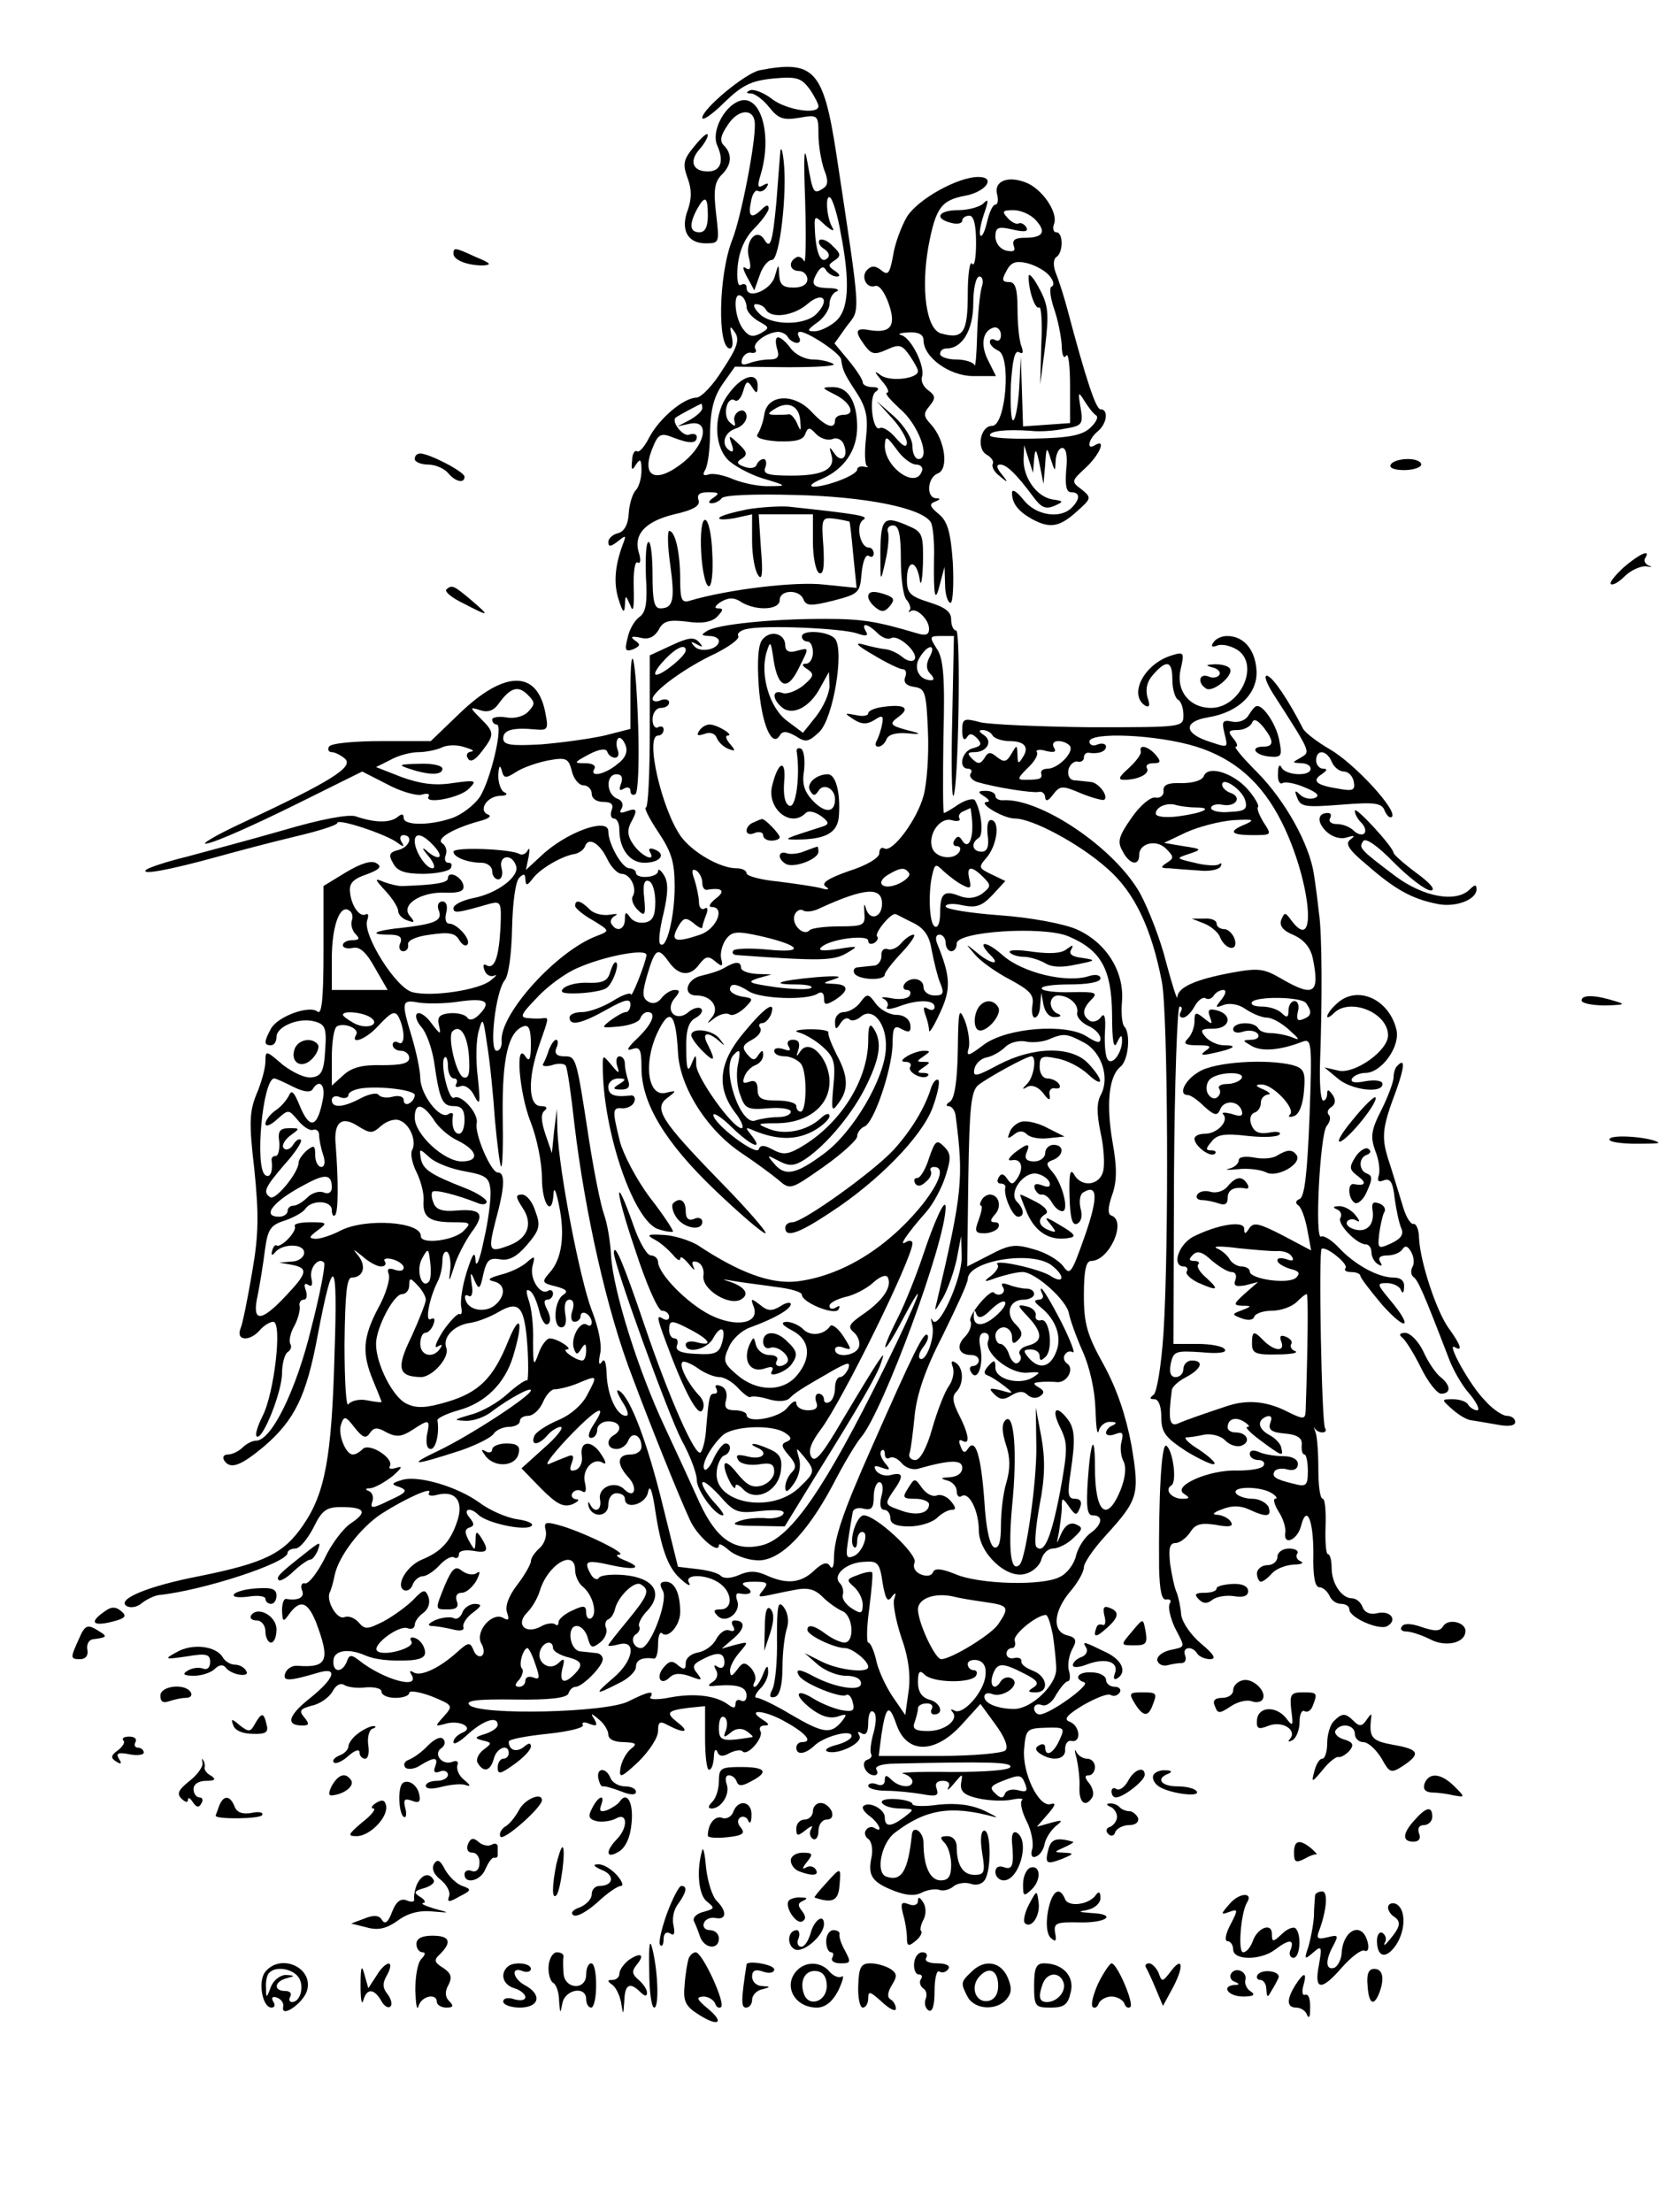  <svg version="1.0" xmlns="http://www.w3.org/2000/svg"  width="300pt" height="400pt" viewBox="0 0 300 400"  preserveAspectRatio="xMidYMid meet">  <g transform="translate(0,400) scale(0.1,-0.1)" fill="currentColor" stroke="none"> <path d="M1374 3873 c-26 -5 -104 -70 -104 -86 0 -6 18 6 39 27 33 32 49 40 89 44 43 4 51 1 66 -19 9 -13 16 -27 16 -31 0 -16 -58 -7 -84 13 -14 11 -32 18 -39 16 -9 -4 -8 -6 2 -6 7 -1 22 -12 32 -25 16 -20 25 -24 54 -19 34 6 35 5 35 -30 0 -20 5 -48 10 -63 8 -20 8 -29 -2 -35 -17 -11 -18 -8 -28 48 -6 34 -7 13 -4 -72 2 -66 1 -114 -2 -107 -3 6 -10 10 -15 6 -14 -8 -11 -24 6 -24 8 0 15 -7 15 -15 0 -9 -9 -15 -25 -15 -19 0 -25 5 -26 23 -1 21 -1 21 -8 -3 -7 -25 -51 -43 -51 -20 0 6 -4 8 -10 5 -6 -4 -8 10 -6 35 3 27 13 50 30 67 14 14 26 31 26 36 0 7 -4 7 -12 -1 -19 -19 -26 -14 -20 13 2 14 8 22 12 20 5 -3 12 0 16 6 5 8 3 9 -6 4 -10 -6 -11 -2 -4 21 21 72 -1 146 -40 131 -28 -11 -50 -56 -39 -80 13 -29 6 -47 -17 -47 -27 0 -34 18 -16 39 9 10 16 22 16 27 -1 5 -11 -4 -24 -20 -20 -24 -22 -32 -13 -57 8 -21 8 -37 1 -58 -14 -36 -1 -61 32 -61 25 0 25 1 19 53 -5 42 -3 57 9 70 19 18 21 38 5 54 -8 8 -6 18 7 37 19 30 49 31 49 1 1 -35 -25 -169 -41 -209 -25 -64 -27 -196 -4 -196 5 0 6 10 3 23 -4 18 -3 19 6 6 9 -13 4 -28 -22 -67 -17 -28 -39 -51 -48 -51 -24 -1 -67 -38 -85 -72 -8 -16 -18 -28 -22 -25 -4 3 -9 -5 -9 -17 -2 -17 0 -19 7 -7 8 12 10 9 10 -11 0 -14 -5 -30 -10 -35 -6 -6 -12 -25 -13 -42 -1 -20 -8 -33 -19 -36 -10 -2 -18 -10 -18 -16 0 -9 4 -9 17 1 15 12 16 12 9 -6 -14 -38 -17 -70 -7 -100 7 -22 10 -25 11 -10 1 20 1 20 10 0 5 -14 7 -4 6 32 -1 28 2 49 7 46 5 -3 6 4 3 15 -12 35 10 59 63 72 36 8 48 16 44 26 -3 10 2 14 18 14 19 0 21 -2 9 -10 -9 -6 -10 -10 -3 -10 6 0 14 4 18 9 3 6 61 8 133 6 126 -3 228 -23 245 -49 4 -6 7 -36 6 -66 -1 -71 2 -82 11 -45 l8 30 1 -32 c0 -18 5 -33 10 -33 4 0 6 33 4 73 -4 57 -10 75 -26 88 -16 13 -17 18 -6 22 10 4 10 6 2 6 -19 1 -16 38 3 45 20 8 13 60 -12 88 -14 15 -15 20 -3 34 11 14 11 18 -2 28 -9 6 -14 17 -12 24 7 18 -19 71 -37 76 -8 2 -3 4 13 5 18 1 27 -4 27 -14 0 -31 47 -65 90 -65 l41 0 -14 28 c-15 29 -10 55 11 60 6 1 12 -5 12 -14 0 -8 -4 -12 -10 -9 -5 3 -10 2 -10 -3 0 -6 7 -12 15 -16 24 -9 14 -136 -11 -136 -21 0 -29 -41 -10 -52 9 -5 14 -13 11 -17 -2 -5 3 -15 13 -22 15 -13 16 -12 3 4 -9 11 -10 17 -2 17 11 0 29 -17 60 -59 14 -19 22 -22 37 -16 18 8 18 9 -3 12 -29 5 -53 40 -52 73 l1 25 8 -25 8 -25 2 25 c2 21 4 19 10 -10 l7 -35 3 35 c2 33 3 33 10 10 8 -24 8 -24 9 -2 1 12 6 22 12 22 7 0 10 -15 7 -40 -2 -28 0 -40 9 -40 16 0 17 -12 1 -28 -21 -21 -65 -14 -87 14 -12 15 -21 21 -21 13 0 -20 12 -34 37 -48 32 -17 49 -14 80 14 27 24 27 25 9 40 -19 14 -19 15 7 39 26 24 38 54 17 41 -16 -10 -12 11 5 25 17 14 20 40 5 40 -8 0 -25 49 -61 185 -6 22 -15 50 -20 62 -5 13 -4 25 1 28 13 8 13 45 0 45 -5 0 -7 7 -4 15 8 21 -22 64 -51 75 -33 13 -58 2 -52 -21 3 -11 1 -19 -3 -19 -5 0 -11 -14 -15 -31 -4 -17 -9 -28 -12 -25 -3 3 0 20 6 38 9 26 9 30 -1 20 -6 -6 -27 -12 -45 -12 -36 0 -45 -15 -13 -23 11 -3 20 -1 20 4 0 5 6 9 13 9 8 0 12 -17 12 -49 0 -27 -3 -44 -7 -38 -4 7 -8 -18 -8 -54 0 -71 -8 -83 -48 -72 -27 7 -37 80 -23 158 13 69 23 83 66 91 38 7 57 34 24 34 -37 0 -109 -40 -129 -72 -10 -17 -22 -49 -25 -70 -6 -32 -9 -37 -21 -27 -11 9 -18 9 -26 1 -12 -12 -1 -35 15 -29 7 2 17 -12 24 -32 14 -40 4 -54 -34 -48 -27 5 -28 -2 -9 -28 12 -16 18 -17 40 -7 22 10 27 9 41 -11 8 -12 15 -24 15 -28 0 -14 -52 -20 -68 -7 -12 9 -11 6 2 -10 11 -12 15 -22 10 -22 -5 -1 6 -13 23 -29 33 -27 57 -91 34 -91 -6 0 -11 10 -11 23 0 14 -14 36 -32 53 l-33 29 28 -31 c15 -16 27 -37 27 -45 -1 -9 -7 -6 -20 9 -11 13 -24 21 -29 18 -13 -8 -21 58 -7 66 7 5 4 8 -6 8 -10 0 -18 4 -18 9 0 5 -12 23 -26 40 l-25 30 22 31 c25 33 27 10 -19 314 -23 149 -40 168 -138 149z m146 -293 c18 -92 15 -142 -10 -162 -12 -10 -30 -18 -39 -17 -12 0 -11 3 7 16 12 8 22 24 22 33 0 10 6 21 13 23 6 3 0 6 -15 6 -29 1 -33 7 -19 30 6 9 11 10 15 2 4 -6 13 -11 19 -11 7 0 6 4 -3 10 -13 9 -13 11 -1 19 12 8 12 12 -3 26 -9 10 -20 14 -24 11 -3 -4 0 -11 8 -16 8 -5 11 -12 7 -16 -11 -12 -20 3 -23 42 -2 36 -2 36 18 17 13 -11 18 -12 13 -4 -11 19 -13 63 -3 53 4 -4 13 -32 18 -62z m-240 30 c0 -20 -5 -30 -15 -30 -18 0 -19 14 -5 41 15 27 20 24 20 -11z m593 -8 c20 -22 13 -32 -21 -32 -16 0 -22 -4 -19 -14 4 -10 0 -12 -14 -9 -11 3 -19 14 -19 25 0 17 5 19 31 13 22 -5 29 -4 25 4 -4 6 -10 9 -14 7 -4 -2 -13 2 -20 10 -11 12 -9 14 11 14 13 0 31 -8 40 -18z m25 -101 c7 -8 9 -17 4 -19 -5 -1 -3 -19 4 -40 7 -20 13 -50 14 -67 0 -17 4 -25 8 -18 4 6 7 -19 7 -55 l0 -67 -42 -3 -43 -3 -2 63 -2 63 -3 -57 c-2 -32 -7 -58 -11 -58 -4 0 -5 29 -4 65 3 44 7 63 15 58 7 -4 8 0 4 11 -4 10 -7 40 -7 67 0 37 -4 49 -15 49 -13 0 -14 4 -5 20 8 16 17 19 38 14 15 -4 33 -14 40 -23z m-123 -21 c-3 -11 -7 -49 -8 -85 -1 -36 -3 -61 -5 -55 -2 5 -17 10 -33 10 -16 0 -29 5 -29 10 0 6 5 10 12 10 28 0 48 33 48 82 0 27 5 48 11 48 6 0 8 -9 4 -20z m-425 -35 c0 -8 10 -19 22 -26 20 -11 20 -12 3 -22 -14 -7 -21 -6 -32 9 -15 21 -18 68 -3 59 6 -3 10 -13 10 -20z m126 -13 c-21 -21 -82 -21 -103 1 -10 10 -12 17 -6 17 7 0 15 -4 18 -10 10 -17 51 -11 76 11 27 23 41 7 15 -19z m-51 -42 c3 -5 11 -10 16 -10 6 0 7 5 4 10 -3 6 -3 10 2 10 14 0 73 -39 74 -50 3 -20 5 -25 28 -60 18 -28 21 -45 17 -82 -3 -26 -2 -49 2 -51 4 -2 1 -2 -5 -1 -7 2 -13 -1 -13 -5 0 -10 -55 -31 -79 -31 -9 1 -2 7 15 14 41 18 64 52 64 94 0 45 -16 72 -43 72 -22 0 -22 -1 2 -13 29 -14 39 -37 17 -37 -9 0 -16 -4 -16 -10 0 -18 -18 -11 -43 16 -32 34 -80 31 -85 -6 -2 -14 -8 -29 -12 -35 -5 -6 8 -11 36 -13 32 -1 46 2 50 13 5 13 8 13 20 0 8 -8 21 -12 29 -9 8 4 18 -1 21 -10 9 -23 -5 -34 -17 -16 -9 13 -10 13 -6 -1 9 -27 -14 -39 -71 -39 -44 0 -53 3 -48 15 3 8 1 15 -3 15 -5 0 -11 -5 -13 -11 -2 -5 -11 -7 -22 -3 -14 5 -15 9 -4 15 10 7 9 12 -6 26 -18 17 -19 17 -13 0 4 -11 3 -16 -3 -12 -17 10 -11 33 10 40 11 3 20 13 20 22 0 8 -6 13 -12 10 -7 -2 -12 -11 -10 -18 3 -11 1 -11 -9 -2 -13 13 -4 48 10 39 5 -3 11 4 15 17 5 18 8 20 16 7 8 -13 10 -12 10 3 0 26 -29 18 -53 -16 -26 -34 -27 -89 -2 -117 10 -11 39 -27 64 -35 44 -13 45 -14 13 -14 -18 -1 -47 5 -65 12 -18 8 -38 12 -46 9 -9 -3 -11 0 -6 8 5 8 9 38 9 69 1 41 7 64 23 87 l22 31 95 -1 c52 0 89 2 83 6 -7 4 -23 8 -37 8 -14 0 -32 9 -40 20 -8 11 -18 20 -23 20 -5 0 -5 -9 -2 -20 5 -15 2 -20 -14 -20 -10 0 -27 -3 -37 -7 -12 -4 -15 -2 -12 8 3 8 11 13 17 11 7 -1 10 2 7 7 -7 10 20 30 41 31 6 0 15 -4 18 -10z m557 -141 c5 -3 0 -13 -11 -23 -14 -13 -39 -18 -100 -19 -44 -1 -81 1 -81 6 0 8 30 11 74 8 16 -2 44 0 62 4 31 5 33 8 28 38 -5 29 -4 30 7 12 7 -11 16 -23 21 -26z m-712 13 c0 -5 -10 -14 -22 -21 l-23 -12 23 5 c35 7 29 -35 -10 -68 -51 -42 -80 -30 -58 24 10 25 15 28 37 19 31 -12 43 -11 43 1 0 5 -6 7 -14 4 -11 -4 -33 24 -24 31 5 4 43 24 46 25 1 0 2 -4 2 -8z m177 -22 c2 -20 1 -21 -5 -7 -4 10 -11 18 -15 18 -4 -1 -15 -1 -24 -1 -15 0 -16 2 -3 10 24 16 45 7 47 -20z m210 -80 c8 0 13 -6 10 -12 -11 -33 -67 7 -67 46 1 19 3 18 21 -6 11 -16 27 -28 36 -28z"/> <path d="M1860 3500 c0 -26 12 -60 19 -56 4 3 6 -28 4 -67 l-2 -72 9 69 c7 59 6 74 -11 105 -10 19 -19 29 -19 21z"/> <path d="M1411 3725 c-1 -11 -4 -51 -7 -90 -7 -74 -11 -87 -22 -68 -14 22 -35 -3 -28 -32 5 -19 3 -25 -5 -20 -7 5 -6 -1 2 -16 l13 -24 10 28 c5 15 15 27 22 27 14 0 28 123 21 180 -2 19 -5 26 -6 15z"/> <path d="M820 3541 c0 -11 25 -21 53 -21 17 1 15 4 -12 15 -39 18 -41 18 -41 6z"/> <path d="M750 3170 c0 -5 11 -10 24 -10 13 0 29 -7 36 -15 13 -16 30 -20 30 -7 0 9 -64 42 -80 42 -6 0 -10 -4 -10 -10z"/> <path d="M2515 3160 c-4 -6 7 -10 24 -10 17 0 31 5 31 10 0 6 -11 10 -24 10 -14 0 -28 -4 -31 -10z"/> <path d="M1351 3079 c-24 -5 -47 -11 -50 -15 -3 -4 9 -4 27 -1 l32 7 0 -48 c0 -26 5 -54 11 -62 7 -11 9 3 5 48 l-4 62 49 0 49 0 0 -49 c0 -28 5 -53 11 -57 8 -4 10 10 8 47 -4 53 -3 54 21 51 14 -2 26 -5 26 -5 1 -1 4 -28 7 -61 l6 -59 -59 6 c-52 6 -175 -9 -242 -29 -15 -5 -18 1 -18 38 0 49 -9 88 -20 88 -3 0 -3 -27 2 -61 9 -65 5 -79 -18 -79 -11 0 -14 14 -14 60 0 33 -3 60 -7 60 -5 0 -6 -28 -5 -62 3 -47 0 -65 -11 -73 -9 -6 -19 -23 -22 -38 -6 -23 -4 -26 10 -21 13 6 14 9 3 16 -9 7 -6 8 10 5 15 -4 25 1 33 14 8 16 18 19 51 15 27 -4 45 -1 55 9 11 12 12 15 1 15 -7 0 -5 5 6 12 14 8 24 8 37 -1 27 -16 69 -14 69 4 0 19 36 20 43 1 5 -12 14 -12 54 -2 46 12 48 14 51 49 2 21 7 35 13 32 5 -4 9 -1 9 4 0 6 -4 11 -9 11 -16 0 -24 42 -10 50 11 7 -6 10 -136 24 -16 1 -50 -1 -74 -5z"/> <path d="M1268 3000 c2 -33 8 -60 14 -60 5 0 8 26 6 60 -1 33 -7 60 -13 60 -6 0 -9 -24 -7 -60z"/> <path d="M1592 3003 c0 -57 0 -58 9 -18 5 21 7 45 5 52 -3 7 1 13 9 13 10 0 14 -15 14 -60 0 -34 4 -67 10 -74 6 -7 9 -16 6 -19 -3 -4 -2 -5 2 -2 10 7 33 -15 33 -32 0 -11 -6 -13 -22 -8 -74 22 -100 26 -168 26 -96 0 -190 -10 -210 -21 -13 -8 -13 -9 3 -10 9 0 17 -4 17 -9 0 -15 -33 -22 -44 -10 -8 9 -7 10 4 4 11 -6 12 -5 4 4 -9 10 -20 8 -50 -6 l-39 -18 0 -138 c0 -75 -3 -137 -7 -137 -4 0 6 -20 22 -44 24 -36 30 -54 30 -99 0 -55 -15 -115 -26 -104 -4 3 -1 28 6 56 8 35 9 55 1 68 -6 10 -11 13 -11 8 0 -12 -40 -15 -40 -3 0 4 -6 8 -12 8 -13 0 -38 44 -38 67 0 26 -77 -2 -122 -45 l-27 -25 5 24 c2 13 2 18 -2 11 -3 -6 -10 -9 -15 -6 -15 9 -119 13 -119 4 0 -10 26 -20 51 -20 10 0 19 -7 19 -15 0 -8 5 -15 11 -15 6 0 9 9 6 20 -6 23 18 28 26 5 8 -19 -34 -51 -78 -59 -19 -4 -35 -12 -35 -18 0 -10 7 -9 66 8 20 5 21 2 19 -44 -3 -54 -11 -76 -26 -67 -5 3 -6 -1 -3 -9 3 -9 11 -13 18 -10 6 3 3 -1 -7 -9 -21 -17 -106 -30 -141 -21 -30 7 -91 105 -82 130 3 8 2 13 -2 11 -11 -7 -27 15 -29 40 -2 16 6 24 30 32 24 9 28 14 18 20 -9 6 -28 0 -55 -16 l-41 -25 0 -118 c0 -85 -3 -116 -11 -109 -15 12 -72 -9 -84 -31 -13 -24 -13 -30 0 -30 6 0 10 7 10 15 0 19 41 36 69 28 19 -5 22 -12 19 -52 -2 -38 -7 -47 -24 -49 -12 -2 -35 9 -53 23 -30 26 -31 26 -31 6 0 -12 -7 -38 -16 -59 -13 -32 -14 -52 -4 -137 8 -80 8 -117 -4 -185 -8 -47 -17 -93 -21 -102 -9 -23 17 -24 35 -3 7 8 18 15 24 15 17 0 2 -129 -19 -170 -9 -18 -14 -34 -11 -37 10 -10 46 80 46 114 0 17 5 35 10 38 6 4 8 10 5 15 -3 5 0 20 7 32 7 13 11 29 10 36 -2 6 2 12 7 12 6 0 7 7 4 17 -4 10 -2 14 4 10 7 -5 9 0 6 12 -4 18 13 39 23 28 3 -3 -7 -56 -23 -118 -27 -112 -72 -204 -100 -204 -7 0 -18 -6 -24 -12 -7 -7 -19 -13 -27 -13 -7 0 -10 -4 -7 -10 11 -18 30 -11 74 26 54 47 75 90 95 197 29 153 37 146 31 -29 -5 -189 -17 -254 -57 -312 -35 -51 -69 -68 -188 -92 -93 -18 -150 -42 -131 -54 7 -4 19 -2 27 5 9 7 23 14 32 15 78 8 232 58 232 76 0 4 6 8 14 8 8 0 22 17 33 38 15 31 23 37 50 37 43 0 48 -9 18 -29 -14 -9 -36 -38 -48 -64 -13 -26 -29 -46 -35 -45 -6 2 -9 -4 -6 -12 6 -13 -6 -20 -29 -16 -4 0 -7 -9 -7 -21 1 -21 2 -22 14 -5 19 25 32 21 47 -15 27 -71 21 -84 -33 -80 -9 1 -19 -5 -22 -13 -6 -16 7 -15 61 1 35 10 28 -11 -17 -47 -39 -31 -44 -49 -13 -49 12 0 13 3 3 15 -10 12 -7 15 14 21 15 3 31 15 37 25 6 12 15 17 22 12 7 -4 24 -6 39 -4 16 1 28 -2 28 -8 0 -6 11 -11 25 -11 14 0 25 4 25 9 0 5 18 2 40 -6 39 -16 40 -17 23 -36 -17 -19 -17 -19 2 -14 26 8 54 -7 31 -16 -9 -4 -16 -11 -16 -17 0 -6 12 1 27 15 28 25 53 33 53 16 0 -5 -10 -12 -22 -16 -20 -6 -21 -8 -5 -12 17 -4 17 -5 1 -17 -9 -7 -14 -18 -10 -24 11 -18 23 -14 29 8 5 20 27 28 27 10 0 -5 -4 -10 -10 -10 -5 0 -10 -7 -10 -16 0 -13 5 -12 30 6 17 12 30 26 30 32 0 7 -4 7 -13 -1 -13 -10 -27 -6 -27 10 0 4 31 10 70 14 38 4 67 11 64 16 -3 5 3 6 12 2 13 -5 15 -3 9 8 -8 12 -6 12 8 0 9 -7 17 -20 17 -27 0 -9 11 -14 28 -14 23 -1 25 -3 12 -13 -8 -7 -16 -22 -18 -34 -3 -19 1 -18 33 12 19 19 35 43 35 55 0 17 3 19 19 10 29 -15 39 -12 17 5 -23 18 -20 22 19 27 l30 3 0 -58 c0 -31 3 -57 7 -57 5 0 8 10 9 23 0 12 3 16 6 10 3 -9 10 -10 22 -3 10 5 21 7 24 3 9 -9 39 26 32 37 -3 5 0 10 7 10 10 0 9 3 -2 10 -32 20 0 19 38 -2 40 -22 53 -38 32 -38 -5 0 -10 -4 -10 -10 0 -14 16 -12 32 3 17 17 68 31 68 18 0 -5 -12 -12 -27 -16 -16 -4 -23 -9 -17 -12 19 -7 66 16 58 29 -4 7 -3 8 4 4 8 -5 12 2 12 19 0 14 4 24 9 20 6 -3 6 -18 1 -37 -5 -17 -7 -34 -5 -39 3 -4 0 -9 -7 -11 -13 -5 -2 -28 13 -28 6 0 7 5 4 10 -4 6 8 10 27 11 176 4 218 3 215 -6 -2 -6 -46 -9 -108 -9 -57 1 -96 -1 -86 -3 9 -2 17 -9 17 -14 0 -13 -24 -11 -38 3 -9 9 -12 9 -12 -1 0 -8 -6 -11 -15 -7 -8 3 -15 1 -15 -3 0 -5 15 -9 33 -9 17 0 46 -3 64 -6 26 -5 31 -3 27 9 -4 10 0 15 11 15 10 0 14 -5 10 -12 -4 -7 1 -4 10 7 16 19 16 19 13 1 -2 -15 5 -22 32 -28 19 -4 46 -5 60 -2 14 3 22 2 18 -1 -4 -4 0 -21 8 -37 9 -17 13 -39 11 -50 -4 -12 -1 -18 6 -15 7 2 14 12 16 23 2 10 11 24 20 32 14 11 13 12 -9 6 l-25 -7 20 23 c14 16 15 21 5 18 -21 -7 -52 56 -48 100 3 35 5 37 39 38 34 1 35 0 25 -22 -11 -25 -26 -32 -26 -13 0 5 -5 7 -11 3 -8 -4 -7 -9 2 -15 23 -15 47 -10 45 8 0 10 5 17 12 15 18 -3 15 28 -4 35 -11 4 -5 12 25 30 23 13 45 22 50 18 5 -3 12 -1 16 5 3 5 -1 10 -9 10 -9 0 -16 6 -16 13 0 6 -11 13 -25 13 -25 2 -35 -11 -14 -18 12 -4 -63 -58 -81 -58 -5 0 -10 5 -10 11 0 6 6 9 14 6 8 -3 19 5 26 19 8 13 17 24 21 24 4 0 5 9 2 19 -3 10 0 28 6 39 9 16 7 21 -9 25 -28 7 -25 43 5 79 14 16 25 36 25 44 0 8 17 33 39 57 60 66 62 74 47 164 -10 53 -26 101 -50 145 -30 54 -36 74 -36 126 0 45 4 62 13 62 33 0 65 72 37 82 -7 2 -7 14 1 37 9 25 9 50 1 95 -12 69 -7 120 14 137 15 12 19 61 7 73 -4 4 -6 25 -4 46 4 55 -30 107 -83 130 -24 10 -82 21 -138 25 -54 4 -98 11 -98 16 0 5 14 6 31 2 25 -5 35 -1 54 19 l23 25 -25 12 c-23 11 -24 13 -10 29 19 21 26 64 11 69 -7 2 -10 -7 -8 -27 3 -21 -1 -30 -11 -30 -17 0 -20 16 -5 25 9 6 5 47 -7 68 -3 4 -16 1 -29 -7 -13 -9 -25 -16 -27 -16 -2 0 -2 62 -1 137 3 108 0 143 -12 160 -14 22 -13 23 8 23 l23 0 -3 -147 c-2 -81 -1 -145 2 -142 9 9 14 299 5 299 -5 0 -9 9 -9 20 0 14 -11 22 -40 31 -34 11 -40 16 -40 41 0 36 17 37 23 1 2 -16 5 -3 6 28 1 51 -1 57 -24 67 -47 21 -52 16 -53 -45z m-43 -148 c17 -6 22 -5 17 3 -10 17 3 15 21 -3 8 -8 19 -12 24 -9 13 8 50 -26 43 -38 -3 -5 -12 -4 -21 3 -8 7 -22 14 -31 15 -10 1 -28 5 -42 9 -16 4 -9 -3 19 -19 23 -14 48 -26 53 -26 6 0 8 -6 5 -14 -4 -10 2 -16 16 -18 20 -3 22 -9 25 -80 2 -43 -2 -96 -8 -117 -12 -44 -57 -104 -71 -95 -5 3 -9 -1 -9 -9 0 -8 -23 -22 -55 -32 -37 -13 -51 -22 -42 -28 8 -5 5 -7 -8 -3 -11 3 -46 8 -77 12 -32 3 -58 10 -58 15 0 5 -8 9 -18 9 -30 0 -80 29 -101 58 -35 50 -65 182 -41 182 6 0 10 5 10 11 0 5 -4 7 -10 4 -5 -3 -10 3 -10 14 0 12 7 21 15 21 8 0 15 4 15 10 0 5 -7 7 -15 4 -8 -4 -15 -2 -15 2 0 14 61 58 113 82 26 13 45 27 42 32 -3 5 5 11 17 13 34 7 169 1 197 -8z m-309 -31 c0 -10 -42 -44 -53 -44 -6 0 0 11 13 25 22 24 40 32 40 19z m441 -12 c-7 -13 -6 -23 1 -30 7 -7 8 -12 2 -12 -22 0 -33 22 -21 41 15 25 31 25 18 1z m77 -298 c2 -32 -7 -51 -18 -34 -5 9 -9 9 -14 1 -4 -6 -2 -11 4 -11 6 0 8 -4 5 -10 -10 -16 -42 -12 -49 6 -9 24 13 57 35 51 10 -3 17 -1 14 3 -3 5 1 11 7 13 7 3 13 6 13 6 0 1 2 -11 3 -25z m-660 -67 c7 -15 19 -27 26 -27 16 0 29 -27 20 -41 -3 -5 1 -16 9 -24 13 -13 15 -10 12 21 -3 24 0 34 8 31 7 -2 12 -19 12 -38 0 -25 -5 -35 -19 -37 -10 -2 -22 2 -27 10 -7 10 -9 9 -9 -4 0 -19 -15 -24 -24 -9 -4 5 0 12 6 15 7 4 3 4 -10 2 -12 -2 -29 2 -36 10 -16 16 -26 18 -26 6 0 -4 14 -16 32 -26 31 -19 31 -19 8 -28 -73 -27 -176 -141 -173 -190 1 -10 -3 -18 -9 -18 -14 0 -2 108 15 128 7 9 12 48 13 94 1 45 6 84 13 91 8 8 11 7 11 -3 1 -12 3 -12 13 1 13 18 54 42 77 45 8 2 16 8 18 14 6 17 26 6 40 -23z m642 -47 c15 -8 17 -6 13 10 -6 24 3 26 25 4 15 -15 14 -17 -2 -30 -12 -8 -26 -10 -41 -4 -28 11 -35 5 -35 -32 0 -16 -4 -27 -10 -23 -10 6 -12 66 -3 98 4 15 6 15 19 2 9 -8 24 -20 34 -25z m-470 4 c0 -8 3 -13 8 -13 28 5 35 -2 16 -16 -10 -8 -14 -15 -7 -15 25 0 9 -40 -21 -50 -47 -16 -56 -12 -37 19 8 12 12 12 25 2 9 -8 16 -11 16 -8 0 3 3 13 7 23 4 10 2 15 -3 11 -5 -3 -10 2 -10 11 0 9 -4 28 -8 41 -6 16 -5 21 3 17 6 -4 11 -14 11 -22z m374 17 c3 -4 -6 -13 -19 -19 -29 -13 -44 2 -18 17 22 13 30 13 37 2z m-49 -55 c0 -25 -22 -32 -29 -9 -3 11 -4 9 -3 -7 2 -23 -1 -25 -45 -25 -25 0 -50 -3 -54 -7 -11 -12 -34 11 -27 28 3 7 10 11 15 8 5 -4 20 -2 31 4 81 37 112 39 112 8z m-959 -31 c-2 -7 1 -18 7 -24 8 -8 7 -11 -6 -11 -9 0 -17 -4 -17 -9 0 -5 8 -7 18 -5 12 3 24 -7 40 -36 l23 -40 -51 0 -50 0 0 56 c0 58 14 99 31 88 6 -3 8 -12 5 -19z m1016 -4 c20 -10 29 -24 33 -50 4 -20 10 -46 15 -58 8 -19 6 -23 -10 -23 -11 0 -20 7 -20 15 0 17 -25 20 -35 5 -3 -5 -1 -10 5 -10 6 0 8 -5 5 -10 -3 -6 -18 -8 -33 -5 -15 3 -21 2 -14 -1 6 -3 10 -10 6 -15 -3 -5 7 -4 21 1 34 13 65 13 65 -1 0 -5 -5 -7 -12 -3 -8 5 -9 2 -5 -10 4 -10 7 -23 7 -29 0 -7 9 8 20 32 20 43 19 65 -5 124 -4 10 -3 17 4 17 6 0 11 -7 11 -15 0 -8 5 -15 10 -15 6 0 10 6 10 14 0 22 157 32 202 13 59 -25 78 -59 79 -141 0 -49 3 -65 9 -51 6 13 9 15 9 5 1 -21 -16 -46 -25 -37 -5 4 -7 27 -6 50 2 28 -1 37 -7 28 -5 -7 -14 -10 -20 -7 -15 10 -14 22 3 39 12 12 7 14 -36 13 -27 -1 -52 2 -54 6 -3 5 20 8 50 8 33 0 56 4 56 11 0 6 -9 8 -21 4 -41 -13 -119 6 -155 37 -31 28 -50 28 -22 0 19 -19 -3 -14 -26 6 -21 17 -21 17 -3 -4 10 -12 38 -32 63 -45 37 -20 44 -28 41 -46 -2 -13 0 -23 4 -23 5 0 10 10 10 23 l2 22 4 -22 c3 -14 11 -23 21 -22 11 0 12 3 5 6 -7 2 -13 11 -13 19 0 8 6 14 13 14 20 0 38 -16 35 -31 -2 -7 7 -18 20 -24 12 -5 22 -16 22 -23 0 -9 -6 -8 -25 4 -37 24 -144 16 -186 -15 -29 -22 -32 -22 -27 -5 2 10 -1 32 -7 48 -11 26 -12 21 -13 -54 -1 -56 -6 -86 -14 -92 -7 -4 -8 -8 -3 -8 6 0 12 -8 13 -17 15 -115 12 -140 -33 -333 -6 -24 -6 -24 10 3 9 16 20 47 25 70 l8 42 1 -37 c1 -40 -43 -137 -53 -115 -3 6 -3 2 0 -10 5 -23 -13 -69 -23 -59 -3 3 0 12 7 21 7 9 10 18 7 21 -6 7 -24 -29 -102 -206 -51 -115 -67 -162 -67 -199 0 -14 -3 -19 -7 -13 -5 9 -14 6 -29 -8 -24 -23 -50 -25 -87 -8 -18 8 -31 8 -49 0 -14 -6 -27 -7 -33 -1 -5 5 -24 10 -43 12 l-34 4 -27 109 c-28 115 -59 197 -79 209 -7 4 -4 -4 5 -19 10 -15 13 -26 7 -26 -17 0 -34 38 -35 76 -1 22 -4 29 -9 21 -5 -7 -6 -1 -3 14 4 15 -2 47 -15 80 -21 55 -59 250 -62 324 l-1 40 -5 -40 -4 -40 -12 35 c-8 24 -8 37 -1 42 6 5 3 8 -7 8 -23 0 -24 50 -3 110 17 49 18 50 8 49 -5 -1 -17 -1 -27 0 -17 1 -15 6 15 37 18 20 52 45 74 54 47 21 125 36 124 23 -1 -13 -27 -79 -28 -71 -1 4 -16 -1 -33 -12 -18 -11 -43 -20 -55 -20 -13 0 -23 -4 -23 -10 0 -16 22 -11 68 15 32 18 42 20 42 9 0 -8 -4 -14 -8 -14 -5 0 -17 -7 -28 -15 -18 -14 -17 -14 16 -11 19 2 36 8 38 15 2 6 8 11 13 11 17 0 9 -21 -18 -47 -18 -17 -22 -24 -10 -20 14 5 17 0 17 -34 0 -64 43 -135 133 -221 45 -43 86 -78 91 -78 5 0 -31 42 -81 93 -108 111 -122 133 -96 152 17 13 17 14 -3 9 -32 -8 -41 52 -16 107 23 49 34 39 38 -34 3 -62 52 -140 115 -182 24 -16 54 -38 66 -48 22 -19 22 -19 82 23 34 24 61 49 61 55 0 7 6 15 13 18 17 6 49 100 51 147 0 33 3 37 17 29 13 -7 17 -5 15 9 -2 10 -12 17 -25 17 -12 0 -29 9 -37 20 -14 19 -16 19 -28 3 -7 -10 -21 -18 -30 -18 -9 0 -16 -8 -16 -17 0 -15 2 -16 10 -3 5 8 12 11 16 7 4 -4 13 -2 21 5 22 18 47 -14 45 -57 -2 -55 -59 -152 -112 -191 -51 -38 -71 -42 -91 -17 -13 15 -12 15 9 4 19 -10 28 -10 48 3 39 26 87 84 111 134 25 51 28 79 13 102 -7 11 -10 6 -10 -21 0 -70 -48 -147 -115 -189 -29 -18 -38 -19 -57 -9 -16 9 -23 9 -26 1 -4 -13 -82 46 -82 62 0 5 15 -4 33 -22 35 -34 59 -44 36 -15 -12 15 -12 16 6 8 40 -16 73 -17 104 -1 17 9 31 22 31 28 0 6 -7 5 -17 -5 -25 -22 -64 -30 -93 -18 -23 9 -21 10 16 10 56 1 94 32 94 75 0 41 -35 79 -52 56 -8 -12 -9 -12 -4 3 3 11 0 17 -10 17 -9 0 -12 -5 -8 -12 5 -8 2 -9 -9 -5 -10 3 -17 2 -17 -3 0 -6 8 -10 19 -10 10 0 23 -6 29 -13 12 -14 11 -87 0 -87 -5 0 -8 5 -8 10 0 6 -16 10 -35 10 -28 0 -35 4 -35 20 0 13 -5 18 -15 14 -11 -4 -13 -2 -9 9 3 9 12 18 20 21 8 3 14 11 14 18 0 10 -2 10 -9 0 -6 -10 -10 -10 -20 2 -10 12 -8 17 9 26 11 6 18 15 15 21 -4 5 -2 9 3 9 6 0 12 7 16 15 10 28 -10 15 -48 -31 -46 -54 -51 -99 -18 -144 13 -16 18 -30 13 -30 -16 0 -81 91 -82 114 0 21 -1 21 -9 1 -6 -15 -9 -8 -9 27 -1 35 4 50 16 57 10 5 15 13 11 17 -4 4 -15 1 -23 -6 -22 -19 -44 2 -25 25 10 12 10 15 0 15 -7 0 -18 -7 -24 -15 -7 -9 -16 -11 -24 -6 -11 7 -11 16 -1 50 14 47 19 49 39 21 18 -25 39 -26 55 -3 11 14 16 15 28 5 13 -11 15 -10 11 5 -2 10 2 25 9 35 11 14 19 15 64 5 73 -17 79 -31 11 -24 -32 3 -60 2 -62 -2 -3 -4 0 -8 7 -8 150 -11 174 -10 197 3 24 14 23 14 -15 8 -26 -4 -37 -3 -30 3 14 15 85 24 85 12 0 -6 5 -7 11 -4 6 4 8 9 5 12 -5 6 26 44 34 40 3 -1 17 -9 32 -16z m-786 -166 c-9 -9 -17 -11 -21 -5 -3 5 -17 9 -31 8 -20 -2 -24 -7 -20 -23 4 -17 2 -16 -14 5 -10 14 -22 21 -26 17 -4 -4 0 -15 8 -24 9 -10 19 -38 23 -63 10 -70 15 -80 36 -80 14 0 19 -7 19 -25 0 -14 -4 -25 -10 -25 -9 0 -14 15 -11 33 1 5 -3 6 -9 2 -15 -9 -49 35 -50 65 0 14 -7 47 -15 74 -20 66 -19 69 13 63 15 -2 47 -2 72 2 49 7 60 0 36 -24z m-197 -4 c21 -13 -5 -24 -29 -11 -11 6 -20 13 -20 15 0 8 34 5 49 -4z m55 -7 c9 -24 7 -46 -4 -39 -5 3 -10 1 -10 -4 0 -6 7 -11 15 -11 8 0 15 -6 15 -13 0 -10 -15 -13 -49 -13 -35 1 -55 -4 -70 -18 l-21 -19 0 51 c0 28 4 53 9 56 13 8 42 -4 35 -15 -11 -19 18 -8 39 15 27 29 33 31 41 10z m171 -179 c4 -44 9 -82 11 -84 3 -3 4 40 3 94 -1 101 10 149 37 159 10 4 14 -4 14 -32 0 -28 -3 -33 -10 -22 -19 29 -11 -68 10 -120 11 -28 20 -73 20 -100 0 -48 19 -73 21 -27 1 12 5 2 10 -23 11 -53 5 -97 -17 -121 -15 -17 -14 -19 11 -25 19 -5 23 -9 14 -15 -17 -10 -20 -59 -4 -59 8 0 10 10 7 25 -2 15 0 25 8 25 7 0 9 -8 5 -20 -4 -11 -2 -20 4 -20 6 0 11 5 11 11 0 5 5 7 10 4 6 -3 10 -11 10 -16 0 -6 -4 -8 -9 -4 -13 7 -30 -26 -23 -44 4 -11 6 -11 13 0 7 11 9 10 9 -3 0 -10 -3 -18 -7 -18 -12 0 -39 20 -28 20 13 0 -17 20 -31 20 -5 0 -15 -12 -20 -27 -9 -25 -10 -23 -10 22 1 28 -3 61 -8 74 -5 16 -5 21 2 17 6 -3 13 -20 17 -36 4 -17 11 -28 16 -24 5 3 5 13 -1 25 -7 13 -7 19 0 19 5 0 10 5 10 11 0 5 -4 8 -9 5 -14 -9 -34 22 -28 45 5 19 4 19 -11 6 -9 -8 -30 -18 -47 -22 -21 -6 -25 -9 -12 -12 21 -5 22 -26 2 -43 -17 -14 -47 -10 -53 9 -3 8 0 11 5 8 6 -4 9 5 6 21 -3 22 -2 24 5 7 8 -18 10 -17 16 11 6 26 11 30 30 27 16 -3 30 4 49 26 23 27 25 35 15 61 -5 17 -16 30 -24 30 -12 0 -12 -4 1 -24 19 -28 10 -54 -22 -67 -39 -15 -41 -12 -27 43 17 62 18 88 4 88 -12 0 -42 69 -38 89 4 18 -29 54 -41 46 -10 -5 -26 64 -17 73 3 3 6 -4 6 -16 0 -12 5 -22 11 -22 5 0 7 -4 4 -10 -3 -5 0 -7 8 -4 8 3 19 -5 25 -18 10 -19 11 -13 6 34 -4 32 -3 70 2 85 7 25 8 22 15 -27 5 -30 11 -91 14 -135z m-47 116 c2 -32 0 -42 -10 -39 -13 5 -29 73 -20 83 14 14 27 -6 30 -44z m1112 24 c32 -17 47 -63 31 -94 -8 -14 -8 -34 -1 -68 6 -26 8 -58 5 -70 -6 -27 -40 -31 -53 -6 -7 11 -9 -1 -8 -39 1 -40 5 -54 13 -51 8 3 11 14 7 28 -3 13 -1 26 5 29 26 16 27 -9 3 -78 -24 -68 -27 -73 -39 -56 -8 11 -31 25 -53 31 -34 10 -44 9 -80 -10 l-41 -21 2 158 c2 130 5 159 18 170 18 14 87 52 96 52 10 0 5 -36 -7 -49 -11 -11 -10 -12 0 -6 8 4 19 0 28 -11 10 -14 14 -15 12 -4 -2 8 3 14 10 12 8 -1 11 2 7 8 -3 5 -13 10 -21 10 -8 0 -14 9 -14 21 0 19 4 21 32 15 18 -3 42 -16 55 -28 29 -27 30 -12 1 19 -30 32 -99 31 -162 -2 -41 -22 -47 -23 -44 -8 2 10 12 19 22 21 11 2 26 11 34 19 8 8 24 12 36 10 12 -3 30 -1 41 3 28 12 33 12 65 -5z m-626 -42 c-3 -16 -1 -40 5 -54 8 -24 14 -26 50 -23 23 2 41 -1 41 -6 0 -6 -11 -10 -24 -10 -13 0 -31 -3 -40 -6 -27 -11 -63 96 -39 119 11 12 13 8 7 -20z m-804 -38 c18 -9 31 -11 35 -5 12 20 24 9 19 -17 -10 -53 -24 -57 -43 -10 -9 22 -14 27 -18 17 -4 -8 -14 -21 -25 -28 -10 -7 -18 -18 -18 -24 0 -6 9 -3 21 8 21 19 21 18 38 -2 9 -11 21 -19 27 -17 6 2 11 -2 11 -9 0 -7 3 -23 7 -35 5 -14 3 -23 -3 -23 -6 0 -11 10 -11 21 0 18 -2 19 -15 9 -8 -7 -15 -17 -15 -22 0 -18 -41 -68 -51 -63 -14 9 -11 17 26 60 19 21 32 41 29 44 -3 3 -9 -1 -14 -9 -5 -8 -13 -11 -17 -6 -4 4 1 14 11 22 19 14 19 14 -1 14 -17 0 -21 -5 -18 -25 1 -14 -2 -25 -6 -25 -5 0 -8 -3 -8 -7 3 -20 -2 -34 -11 -28 -20 12 -5 175 16 175 3 0 18 -7 34 -15z m220 -15 c0 -5 -4 -12 -10 -15 -5 -3 -10 -1 -10 6 0 6 -8 9 -20 6 -11 -3 -22 -1 -25 3 -3 5 -18 2 -33 -6 -32 -17 -52 -18 -52 -3 0 6 7 9 15 5 8 -3 15 -1 15 4 0 5 10 10 23 12 34 5 97 -3 97 -12z m34 -44 c8 -14 28 -31 43 -38 37 -18 41 -38 8 -38 -32 0 -85 49 -85 79 0 28 14 26 34 -3z m-95 -12 c10 9 25 14 34 10 19 -7 31 -39 22 -54 -3 -6 0 -23 8 -39 8 -16 14 -39 13 -52 -2 -30 10 -39 54 -39 31 0 33 -1 18 -16 -17 -17 -77 -25 -77 -9 1 26 -100 33 -145 10 -15 -8 -36 -15 -45 -15 -13 1 -13 3 3 15 19 14 18 15 -13 15 -18 0 -30 -3 -28 -7 5 -9 -25 -40 -33 -35 -2 2 -6 -2 -8 -10 -2 -8 0 -9 5 -3 13 17 53 17 53 0 0 -8 -10 -16 -22 -16 l-23 -2 23 -4 c30 -6 28 -15 -12 -57 -45 -48 -61 -47 -50 2 4 20 10 57 13 81 5 38 10 46 36 54 17 6 33 15 37 21 11 17 48 16 48 -2 0 -8 3 -13 6 -9 6 6 6 62 1 127 -4 41 11 53 40 34 23 -14 26 -14 42 0z m152 -82 c38 -7 44 -11 46 -35 1 -15 -4 -55 -12 -89 -7 -35 -14 -52 -15 -38 -1 19 -5 15 -16 -20 -8 -25 -12 -53 -10 -63 2 -9 1 -15 -3 -13 -3 2 -17 -12 -30 -31 -12 -19 -17 -32 -10 -28 8 5 10 4 5 -3 -12 -19 -36 -14 -36 8 0 11 4 20 9 20 5 0 12 7 15 16 3 9 2 12 -5 9 -11 -7 -3 37 12 67 5 9 9 26 9 38 0 12 4 19 9 16 4 -3 7 -18 5 -33 -3 -23 -2 -22 7 6 5 18 20 46 31 62 26 34 19 44 -28 40 -24 -2 -36 2 -40 14 -4 9 -4 18 -2 20 4 5 46 -6 81 -20 9 -4 17 -3 17 2 0 5 -17 16 -37 24 -64 25 -78 34 -82 54 -3 19 -3 19 16 2 11 -10 40 -21 64 -25z m-241 -29 c0 -9 -6 -13 -15 -9 -8 3 -21 -1 -29 -9 -8 -8 -19 -15 -25 -15 -6 0 -11 -4 -11 -10 0 -5 -7 -10 -15 -10 -34 0 -10 29 48 59 35 19 47 18 47 -6z m89 -143 c7 0 10 4 7 9 -4 5 3 7 14 4 11 -3 20 -10 20 -15 0 -6 -7 -7 -16 -4 -11 4 -15 2 -11 -8 3 -8 -5 -36 -19 -61 -28 -53 -30 -82 -9 -132 8 -19 15 -37 15 -38 0 -1 -12 0 -26 3 -15 3 -29 -1 -34 -7 -4 -7 -7 42 -7 108 1 91 4 121 13 121 20 0 27 19 13 38 -12 15 -12 15 7 0 11 -10 26 -18 33 -18z m86 -28 c-13 -13 -23 22 -12 42 11 20 12 20 15 -7 2 -16 1 -32 -3 -35z m1128 29 c25 -20 20 -34 -5 -17 -23 13 -106 31 -94 19 3 -3 -2 -12 -12 -20 -15 -11 -13 -12 11 -3 16 5 36 10 46 10 23 0 80 -51 84 -75 2 -11 13 -42 25 -69 13 -29 22 -71 23 -105 1 -31 3 -48 6 -38 2 9 12 17 21 16 11 0 12 -2 5 -6 -7 -2 -13 -9 -13 -14 0 -4 7 -6 17 -2 13 5 15 2 11 -14 -3 -11 -1 -27 4 -36 5 -11 3 -29 -6 -52 -25 -60 -46 -40 -46 42 0 65 -8 49 -13 -25 -3 -48 -1 -62 9 -62 20 0 17 -17 -4 -32 -10 -7 -22 -25 -26 -40 -3 -15 -16 -33 -29 -39 -30 -17 -147 -14 -190 5 -25 10 -37 11 -40 3 -2 -6 -11 -8 -21 -4 -11 4 -16 13 -12 22 5 15 -70 85 -92 85 -13 0 -28 -47 -18 -57 3 -4 6 1 6 10 0 10 4 17 9 17 14 0 1 -38 -16 -44 -13 -5 -14 0 -9 31 3 21 7 43 8 49 1 6 10 9 20 6 14 -3 18 1 18 22 0 14 5 26 10 26 6 0 8 -11 4 -25 -4 -15 -2 -25 5 -25 6 0 11 -7 11 -15 0 -10 10 -15 34 -15 19 0 41 7 50 15 8 8 20 15 27 15 8 0 8 4 -1 15 -7 9 -19 14 -26 11 -8 -3 -19 3 -27 14 -13 18 -13 18 -25 -1 -11 -17 -9 -19 13 -19 14 0 25 -5 25 -10 0 -17 -24 -22 -54 -10 -26 9 -26 11 -12 32 21 29 20 37 -3 31 -10 -3 -22 1 -27 8 -5 9 -2 10 11 5 15 -5 16 -4 5 9 -7 9 -10 18 -6 22 3 3 6 1 6 -6 0 -7 4 -10 9 -7 5 3 14 -1 21 -9 7 -9 20 -13 29 -11 60 17 81 17 81 2 0 -10 -9 -16 -22 -17 -17 -1 -19 -2 -5 -6 9 -2 17 -11 17 -19 0 -8 4 -13 9 -9 14 8 31 -28 31 -62 0 -41 50 -88 83 -79 14 3 27 15 30 26 3 11 12 20 21 20 9 0 26 8 37 19 17 16 18 19 4 25 -10 4 -19 -2 -26 -17 -9 -21 -9 -21 -4 3 2 14 5 34 5 44 0 19 1 19 13 2 12 -17 14 -17 20 -2 4 10 1 16 -9 16 -13 0 -14 8 -8 48 9 60 8 80 -7 98 -20 25 -28 15 -12 -17 14 -28 14 -39 0 -116 -16 -83 -29 -114 -43 -100 -4 4 -1 38 6 76 10 51 10 84 3 123 l-10 53 1 -70 c1 -64 -19 -203 -30 -214 -16 -16 -21 25 -14 104 10 98 4 173 -12 157 -7 -7 -6 -22 1 -44 8 -23 8 -44 1 -68 -6 -19 -10 -54 -10 -78 0 -31 -4 -42 -12 -40 -8 3 -15 33 -18 84 -6 82 -16 116 -30 94 -5 -8 -9 -7 -13 5 -4 9 -3 13 3 10 15 -9 12 12 -6 47 -11 22 -13 33 -5 41 14 14 14 44 -1 53 -7 5 -9 2 -5 -8 3 -9 0 -24 -7 -34 -8 -11 -21 -45 -30 -76 -10 -36 -22 -58 -31 -58 -8 0 -13 6 -10 13 2 6 6 37 9 68 4 38 19 83 51 145 24 49 45 94 45 101 0 34 119 53 153 24z m-1133 -61 c0 -6 -12 -36 -26 -67 -28 -57 -24 -72 17 -73 21 0 53 36 46 53 -7 19 14 41 43 45 14 2 37 11 52 20 38 22 47 9 52 -66 2 -34 1 -61 -1 -58 -2 2 -18 -9 -35 -24 -17 -16 -47 -33 -67 -38 -31 -9 -32 -10 -10 -11 15 -1 37 7 50 18 28 21 69 44 69 37 0 -10 -109 -81 -165 -108 -61 -29 -49 -29 40 0 28 10 54 23 58 30 4 6 17 12 27 12 11 0 20 5 20 10 0 6 7 10 15 10 9 0 21 11 27 25 6 14 16 24 22 23 6 0 24 4 39 10 38 16 38 16 20 -18 -9 -19 -30 -38 -54 -48 -21 -9 -41 -22 -43 -29 -7 -18 9 -16 24 2 7 8 18 15 24 15 6 -1 -7 -18 -30 -38 l-41 -37 36 -37 c28 -28 40 -34 56 -28 11 5 14 9 7 9 -7 1 -10 6 -7 11 4 6 11 7 17 4 7 -5 9 0 6 14 -7 24 15 48 32 37 7 -4 6 2 -2 14 -17 28 -40 27 -36 -1 2 -12 -3 -23 -11 -26 -10 -3 -12 0 -7 13 5 13 2 16 -9 11 -8 -3 -23 -9 -32 -13 -10 -4 5 16 32 45 53 56 76 68 49 27 -10 -15 -12 -25 -5 -25 6 0 11 7 11 15 0 8 9 15 20 15 21 0 27 -15 10 -25 -15 -9 -12 -25 5 -25 9 0 18 7 21 15 7 18 24 10 24 -11 0 -8 -9 -14 -20 -14 -24 0 -26 -17 -3 -42 17 -19 10 -39 -8 -21 -17 17 -48 4 -44 -18 4 -20 -10 -26 -18 -9 -3 6 -4 5 -3 -2 5 -23 36 -22 36 1 0 12 6 21 15 21 8 0 15 -4 15 -10 0 -21 39 -10 42 13 3 13 7 3 12 -28 11 -75 24 -111 48 -131 12 -11 18 -13 14 -6 -10 17 34 16 57 -2 22 -17 22 -46 0 -46 -13 0 -14 -3 -5 -12 15 -15 43 7 35 28 -3 8 -2 14 3 13 21 -4 28 2 14 11 -12 7 -8 10 14 10 24 0 26 -2 16 -15 -10 -12 -9 -13 7 -10 10 2 32 7 49 10 24 5 37 2 51 -12 11 -11 27 -22 36 -26 20 -8 23 -57 4 -57 -7 0 -22 7 -33 15 -21 16 -34 19 -34 8 0 -10 49 -33 68 -33 13 0 42 -23 42 -34 0 -12 -52 -6 -83 9 l-32 16 24 -21 c13 -11 35 -20 50 -20 17 0 28 -5 28 -14 0 -15 -45 -8 -84 12 -27 15 -36 15 -28 2 8 -14 75 -41 85 -35 4 3 10 -3 12 -13 4 -15 1 -18 -21 -14 -14 3 -36 12 -49 20 -33 21 -38 8 -6 -17 18 -14 34 -19 48 -15 18 6 19 5 7 -10 -19 -22 -33 -20 -91 14 -28 17 -56 30 -61 30 -6 0 -3 7 5 16 9 8 16 23 15 32 0 12 -3 11 -9 -5 -5 -13 -12 -23 -15 -23 -4 0 -3 4 0 10 3 5 0 16 -7 24 -11 11 -15 11 -25 -3 -10 -13 -12 -13 -13 -2 0 8 8 23 18 34 16 19 16 19 -8 13 l-25 -7 22 19 c21 18 21 32 1 32 -5 0 -6 -5 -2 -11 4 -7 1 -10 -7 -7 -8 3 -18 -5 -24 -16 -6 -12 -21 -22 -33 -24 -12 -2 -22 -10 -22 -19 0 -12 -3 -13 -14 -4 -10 9 -16 8 -26 -4 -15 -18 -5 -34 11 -18 8 8 20 8 37 2 21 -8 23 -8 13 5 -10 12 -8 17 8 25 28 15 41 14 41 -5 0 -9 -5 -12 -12 -8 -7 5 -8 3 -3 -6 4 -7 2 -16 -6 -21 -11 -7 -9 -9 6 -7 39 3 55 -2 55 -18 0 -8 -4 -12 -10 -9 -5 3 -10 1 -10 -6 0 -8 -4 -8 -12 -2 -22 17 -61 22 -105 14 -24 -5 -40 -4 -37 0 8 13 -3 11 -39 -7 -39 -21 -269 -26 -288 -7 -8 8 12 11 82 10 64 -1 94 3 97 11 2 7 8 12 13 12 12 0 49 37 49 50 0 6 -6 11 -12 11 -7 1 -20 2 -28 3 -20 1 -26 46 -7 46 8 0 17 -10 20 -22 5 -18 8 -19 22 -8 9 7 14 19 11 26 -3 7 -1 14 4 16 5 2 10 10 12 18 5 23 36 53 47 45 17 -10 13 -20 -24 -65 -19 -23 -35 -43 -35 -45 0 -2 9 -1 20 2 32 8 25 -31 -11 -61 -35 -30 -34 -32 9 -10 18 8 32 22 32 30 0 13 12 18 33 15 4 0 7 11 7 26 0 14 3 23 7 20 11 -11 33 14 33 38 0 34 -10 55 -26 55 -11 0 -12 -5 -5 -17 9 -19 -23 -103 -40 -103 -13 0 -20 18 -9 25 6 4 8 10 6 14 -3 4 4 18 15 29 29 32 11 59 -42 64 -22 2 -43 0 -46 -5 -3 -5 -10 -2 -15 7 -13 24 -8 26 37 16 45 -10 59 -5 24 9 -13 5 -17 10 -9 10 17 1 -72 44 -112 54 -22 6 -25 4 -21 -11 2 -10 -3 -24 -11 -31 -9 -8 -16 -18 -16 -24 0 -5 -11 -25 -25 -43 -16 -21 -22 -39 -18 -50 4 -12 3 -15 -6 -10 -20 13 -52 -23 -41 -45 6 -10 6 -20 1 -23 -5 -3 -12 2 -15 11 -6 14 -9 14 -29 -4 -32 -29 -66 -45 -79 -37 -7 4 -8 3 -4 -4 17 -28 -51 -9 -95 26 -14 11 -18 10 -22 -3 -9 -21 -26 -19 -24 3 1 18 27 22 57 9 18 -8 45 -11 83 -9 21 2 28 7 25 19 -2 9 -9 18 -17 21 -8 3 -11 0 -7 -6 7 -12 -51 -28 -62 -17 -10 10 39 47 55 41 7 -3 13 0 13 6 0 6 7 16 16 22 9 7 12 18 9 28 -6 15 -9 15 -28 -5 -12 -12 -37 -30 -54 -39 -28 -14 -33 -15 -44 -2 -7 8 -18 13 -26 10 -14 -6 -35 32 -26 46 2 5 6 18 8 29 7 35 47 87 85 112 44 28 93 50 86 38 -3 -5 3 -7 14 -4 34 9 50 -12 36 -50 -12 -35 -29 -53 -63 -67 -27 -11 -48 -46 -33 -55 6 -3 13 1 16 9 3 9 12 16 19 16 6 0 20 9 30 20 10 11 22 17 26 14 5 -3 9 0 9 6 0 6 11 8 25 6 27 -5 30 0 15 24 -8 12 -10 12 -10 -5 -1 -20 -1 -20 -12 -1 -8 15 -8 21 1 24 9 3 9 7 0 18 -13 15 1 20 16 5 16 -15 81 -29 95 -21 7 4 -3 10 -25 13 -20 3 -51 17 -68 30 -40 29 -111 50 -140 41 -20 -6 -20 -8 -4 -13 15 -6 12 -10 -19 -24 -30 -15 -35 -15 -31 -3 3 8 1 17 -6 20 -8 3 -6 5 3 5 8 1 26 11 40 22 17 15 19 19 7 15 -10 -3 -15 -2 -12 3 8 14 -37 43 -49 31 -6 -6 -13 -10 -18 -10 -13 0 -28 38 -21 55 5 15 8 15 24 -6 15 -19 21 -21 28 -10 7 10 13 11 30 1 18 -9 27 -8 46 4 32 21 33 20 27 -9 -2 -15 0 -25 7 -25 9 0 16 28 12 52 0 4 17 12 38 18 48 13 84 48 99 98 19 63 13 81 -9 27 -27 -67 -53 -93 -111 -110 -37 -11 -55 -12 -73 -3 -24 11 -55 71 -55 108 0 29 32 90 47 90 7 0 13 7 13 16 0 14 2 14 15 0 8 -8 15 -20 15 -26z m270 -489 c0 -10 6 -24 14 -30 18 -15 27 -49 15 -57 -5 -3 -9 2 -9 10 0 13 -4 14 -25 4 -14 -6 -25 -16 -25 -21 0 -6 -3 -7 -6 -4 -4 3 -16 2 -26 -4 -28 -15 -46 4 -25 25 9 9 19 26 23 39 14 48 64 78 64 38z m556 -23 c5 -29 9 -36 16 -26 8 10 9 9 5 -3 -3 -8 3 -40 13 -70 13 -36 17 -69 13 -97 l-6 -43 -24 35 c-13 20 -26 49 -29 66 -4 16 -10 30 -14 30 -3 0 -3 28 2 62 4 33 7 63 5 65 -2 2 -14 0 -26 -5 -20 -7 -21 -9 -7 -21 9 -8 16 -22 16 -32 0 -17 -3 -18 -20 -7 -11 7 -18 18 -16 24 2 6 0 16 -5 21 -15 15 12 38 44 39 24 2 28 -2 33 -38z m187 -35 c41 -6 43 -9 22 -40 -13 -19 -85 -63 -103 -63 -11 0 -42 66 -42 90 0 20 31 31 65 23 11 -3 37 -7 58 -10z m121 -60 c3 -21 6 -48 6 -61 0 -29 -45 -72 -76 -72 -30 0 -54 10 -54 22 0 6 6 8 14 5 20 -8 53 17 36 28 -7 4 -16 2 -21 -6 -11 -18 -21 -6 -13 15 8 20 17 20 56 0 24 -12 28 -18 17 -25 -11 -7 -11 -9 4 -9 25 0 21 29 -5 39 -13 5 -22 12 -21 17 1 5 -5 8 -13 6 -8 -2 -14 2 -14 8 0 5 4 10 10 10 5 0 7 6 5 13 -5 10 38 46 56 47 4 0 9 -17 13 -37z m-904 -23 c0 -5 11 -12 25 -16 28 -7 31 -14 13 -32 -18 -18 -27 -14 -21 11 5 18 3 20 -7 10 -17 -16 -41 2 -33 23 6 16 23 19 23 4z m-32 -29 c9 -25 8 -29 -4 -24 -8 3 -14 0 -14 -6 0 -6 -5 -11 -11 -11 -8 0 -9 4 0 13 6 8 8 17 5 20 -7 6 2 37 10 37 2 0 9 -13 14 -29z m814 -21 c-3 -30 -41 -72 -56 -63 -6 3 -8 3 -4 -2 13 -14 -13 -35 -44 -35 -23 0 -29 4 -24 16 3 9 6 20 6 25 0 5 7 9 16 9 8 0 12 -4 9 -10 -3 -5 -1 -10 4 -10 19 0 12 22 -9 27 -13 4 -20 14 -20 31 0 20 3 23 12 14 15 -15 84 -16 93 -2 3 6 1 10 -4 10 -6 0 -11 5 -11 11 0 6 8 9 18 7 11 -3 16 -12 14 -28z m36 -135 c-5 -5 -58 -10 -119 -10 l-110 0 5 39 c8 52 14 56 27 18 19 -55 72 -54 122 4 l30 33 27 -37 c17 -23 24 -41 18 -47z m-505 37 c-6 -14 -4 -15 8 -5 9 8 20 9 29 3 8 -6 13 -10 10 -11 -55 -9 -60 -7 -60 17 0 14 4 23 10 19 5 -3 6 -13 3 -23z m541 -98 c5 -13 2 -15 -13 -11 -11 3 -22 0 -24 -7 -3 -8 -8 -8 -17 1 -11 10 -9 14 11 22 33 13 36 13 43 -5z"/> <path d="M1379 2844 c-8 -9 -10 -37 -7 -84 5 -69 24 -113 38 -90 5 9 13 8 29 -1 18 -12 23 -11 43 8 25 25 45 147 28 168 -12 14 -60 17 -60 4 0 -5 5 -9 10 -9 6 0 10 -9 10 -20 0 -11 -6 -20 -12 -20 -9 0 -8 -4 2 -10 13 -9 12 -13 -8 -30 -13 -10 -30 -16 -37 -13 -19 7 -19 -11 -1 -26 19 -16 51 0 70 37 l15 27 1 -25 c0 -14 -11 -38 -24 -55 l-24 -30 -28 21 c-32 23 -50 83 -38 124 7 23 8 21 13 -14 8 -50 25 -56 45 -15 20 40 20 38 -4 32 -13 -4 -20 0 -20 10 0 21 -26 29 -41 11z"/> <path d="M1598 2722 c-16 -2 -28 -7 -28 -12 0 -4 -10 -6 -22 -3 -22 4 -22 4 -4 -8 14 -9 24 -9 37 -1 15 10 17 8 14 -8 -2 -11 -7 -25 -10 -30 -3 -6 -2 -10 3 -10 6 0 12 6 15 13 3 9 18 13 39 11 18 -2 24 -1 13 2 -47 12 -49 14 -30 28 22 16 10 23 -27 18z"/> <path d="M1264 2678 c-5 -8 -2 -9 10 -5 10 4 19 1 22 -7 3 -8 13 -17 21 -20 13 -5 14 -4 3 9 -7 8 -9 15 -4 15 13 0 -19 20 -33 20 -6 0 -15 -5 -19 -12z"/> <path d="M1441 2639 c6 -44 -2 -100 -13 -96 -8 2 -12 18 -10 43 4 43 -11 38 -22 -8 -9 -40 33 -75 60 -49 5 6 16 4 28 -4 15 -11 16 -15 5 -19 -72 -23 -75 -24 -49 -24 53 0 75 12 77 43 3 43 -6 75 -20 75 -21 0 -40 -17 -32 -30 6 -10 9 -9 15 0 9 15 30 4 30 -15 0 -25 -18 -26 -40 -3 -16 17 -20 31 -16 55 2 18 0 35 -5 39 -6 3 -10 0 -8 -7z"/> <path d="M1363 2513 c-7 -2 -13 -9 -13 -15 0 -6 7 -8 15 -4 8 3 15 1 15 -4 0 -6 7 -10 15 -10 8 0 15 3 15 6 0 6 -27 34 -32 33 -2 0 -9 -3 -15 -6z"/> <path d="M1455 2461 c-11 -5 -26 -6 -32 -4 -7 3 -13 1 -13 -5 0 -5 6 -12 13 -15 16 -6 57 10 57 23 0 5 -1 10 -2 9 -2 0 -12 -4 -23 -8z"/> <path d="M1630 2295 c-7 -9 -19 -14 -25 -11 -7 2 -12 -3 -11 -12 0 -9 -6 -18 -14 -18 -8 -1 -21 -2 -28 -3 -7 0 -10 -5 -7 -11 7 -12 55 -14 55 -2 0 4 14 22 31 40 16 17 26 32 21 32 -5 0 -15 -7 -22 -15z"/> <path d="M1826 2278 c3 -4 14 -8 25 -8 10 0 27 -5 38 -11 12 -8 31 -9 57 -3 36 7 37 8 11 12 -18 2 -25 7 -20 15 5 9 3 9 -8 1 -9 -8 -30 -9 -61 -5 -26 4 -45 4 -42 -1z"/> <path d="M1103 2241 c-4 -14 -13 -19 -39 -18 -19 1 -39 -4 -45 -10 -8 -8 0 -10 28 -9 21 1 43 5 49 9 12 7 26 47 17 47 -3 0 -7 -9 -10 -19z"/> <path d="M1310 2250 c-8 -5 -27 -11 -41 -14 -28 -6 -36 -36 -9 -36 27 0 42 -23 27 -40 -10 -12 -9 -12 5 -1 9 7 21 10 27 7 5 -4 17 2 27 11 17 17 17 18 -4 21 -12 2 -22 8 -22 13 0 12 12 11 35 -4 22 -13 103 -16 123 -4 7 5 12 2 12 -7 0 -14 3 -14 20 -4 26 17 25 28 -2 29 -22 1 -22 1 2 9 16 5 2 6 -35 3 -67 -6 -85 -13 -35 -13 18 0 31 -3 27 -6 -3 -4 -32 -3 -64 1 -48 7 -54 9 -33 16 l25 7 -27 1 c-16 1 -28 6 -28 11 0 12 -10 12 -30 0z"/> <path d="M1765 2169 c-4 -12 -3 -25 2 -30 12 -12 47 26 38 40 -11 18 -33 12 -40 -10z"/> <path d="M1250 2128 c0 -4 9 -17 20 -28 22 -22 25 -19 10 11 -12 22 -1 25 20 7 12 -11 12 -10 1 4 -12 16 -51 21 -51 6z"/> <path d="M1445 2133 c11 -3 31 -15 43 -26 21 -19 23 -29 19 -71 -4 -44 -3 -48 9 -31 19 25 18 49 -3 88 -9 18 -16 35 -15 40 1 4 -15 6 -35 6 -22 -1 -29 -3 -18 -6z"/> <path d="M993 2103 c-3 -10 -8 -22 -11 -27 -2 -4 5 -5 16 -2 11 4 23 3 25 -1 3 -4 10 -53 16 -108 19 -158 59 -338 105 -456 29 -78 83 -213 103 -256 12 -29 53 -65 53 -47 0 4 8 0 18 -9 9 -8 31 -17 48 -18 41 -5 91 44 140 136 20 39 43 77 51 86 40 47 154 356 153 417 -1 17 -21 -28 -41 -88 -12 -36 -32 -86 -45 -112 -34 -67 -29 -74 6 -8 52 98 32 44 -30 -82 -109 -221 -170 -309 -222 -322 -49 -12 -82 10 -113 77 -13 29 -41 90 -63 137 -48 102 -93 246 -97 309 -1 25 -7 60 -13 76 -6 17 -18 77 -27 135 -23 150 -23 150 -45 150 -13 0 -18 5 -14 15 4 8 3 15 0 15 -4 0 -9 -8 -13 -17z"/> <path d="M1640 2090 c-11 -7 -11 -10 -2 -10 7 0 11 -4 8 -9 -6 -10 24 -25 32 -16 3 3 -1 5 -9 5 -11 0 -11 2 1 10 13 9 13 10 0 10 -13 0 -13 1 0 10 13 9 13 10 0 10 -8 0 -22 -5 -30 -10z"/> <path d="M1090 2072 c0 -118 57 -284 102 -295 12 -4 23 -5 25 -4 1 2 -17 30 -42 62 -24 32 -48 78 -54 101 -14 57 -14 62 5 60 9 0 19 5 21 12 3 7 -1 13 -8 11 -28 -3 -39 1 -39 16 0 8 8 15 18 15 14 0 15 -2 2 -10 -13 -8 -12 -10 4 -10 12 0 16 5 12 16 -3 9 -6 22 -6 30 0 8 -4 14 -10 14 -5 0 -7 -8 -4 -17 5 -15 3 -15 -10 1 -16 19 -16 19 -16 -2z"/> <path d="M1684 2034 c-11 -37 -37 -79 -68 -113 -37 -40 -164 -131 -183 -131 -7 0 -13 -4 -13 -10 0 -19 25 -10 82 28 86 56 164 136 184 188 9 24 14 47 11 51 -4 3 -9 -3 -13 -13z"/> <path d="M1680 1906 c-6 -20 -16 -36 -21 -36 -6 0 -7 -4 -4 -10 4 -6 11 -5 19 3 8 6 12 15 9 20 -2 4 1 7 6 7 20 0 11 -27 -21 -68 -64 -79 -146 -129 -227 -139 -47 -5 -103 15 -180 66 -14 8 -41 17 -60 18 -31 2 -33 0 -16 -9 11 -6 25 -19 32 -27 7 -9 13 -12 13 -7 0 6 7 1 16 -10 8 -10 12 -13 8 -5 -4 9 -2 12 7 9 8 -3 13 -14 11 -25 -3 -25 48 -56 69 -42 16 10 4 24 -26 33 -11 3 -6 3 10 0 17 -3 51 -7 78 -11 26 -3 47 -9 47 -14 0 -14 59 -38 66 -27 4 7 2 8 -4 4 -7 -4 -12 -3 -12 3 0 5 13 12 29 16 15 3 38 15 49 25 12 11 23 16 27 11 9 -16 -7 -41 -41 -65 -29 -20 -32 -25 -20 -35 8 -7 12 -19 9 -27 -6 -16 -43 -20 -43 -4 0 5 7 7 16 3 15 -5 14 -3 -1 21 -10 15 -21 23 -24 18 -11 -16 -36 -19 -49 -5 -7 7 -21 13 -30 13 -11 -1 -8 -6 11 -16 32 -17 35 -49 8 -81 -25 -30 -72 -30 -108 1 -25 21 -26 26 -15 50 6 15 24 31 39 36 44 16 73 33 73 42 0 4 -9 3 -19 -4 -15 -9 -23 -9 -37 3 -16 12 -17 12 -11 -4 11 -30 -31 -38 -78 -15 -42 21 -94 74 -95 96 0 6 -6 12 -13 12 -7 0 -21 24 -31 53 -36 102 -35 68 2 -41 21 -65 42 -112 49 -112 7 0 13 -5 13 -11 0 -5 -4 -7 -10 -4 -13 8 -13 5 4 -41 32 -87 58 -137 66 -124 5 8 2 19 -6 27 -19 20 -37 54 -30 60 2 3 15 -2 28 -11 12 -9 30 -16 39 -16 9 0 24 -9 34 -20 10 -11 20 -18 22 -16 3 2 17 1 33 -4 17 -5 32 -4 38 2 10 10 19 16 80 51 26 14 30 15 26 2 -4 -8 -10 -15 -15 -15 -5 0 -9 -9 -9 -19 0 -11 -4 -23 -10 -26 -5 -3 -10 -1 -10 4 0 6 -4 11 -10 11 -5 0 -7 -7 -4 -15 4 -10 0 -15 -15 -15 -12 0 -21 6 -21 13 0 6 -7 3 -16 -8 -14 -19 -74 -30 -74 -13 0 4 -10 8 -21 8 -16 0 -20 5 -16 19 3 12 -1 22 -10 25 -8 3 -11 1 -8 -4 3 -6 2 -10 -3 -10 -9 0 -10 -4 -15 -62 -1 -20 -6 -40 -10 -44 -9 -10 -57 98 -102 231 -37 109 -54 150 -55 130 0 -21 98 -292 123 -340 15 -27 27 -59 27 -71 0 -19 33 -64 47 -64 4 0 -3 10 -15 23 -12 13 -22 29 -22 35 0 7 13 -3 30 -21 28 -32 33 -34 76 -29 32 3 45 1 40 -6 -3 -5 -18 -9 -33 -7 -15 1 -37 -1 -48 -6 -14 -5 -5 -8 32 -8 l52 -1 57 93 c81 130 109 179 117 202 6 18 6 19 -5 3 -7 -10 -35 -56 -63 -103 -38 -65 -51 -81 -58 -69 -6 10 -1 25 17 49 38 50 166 310 166 337 0 5 -6 6 -12 2 -14 -9 1 14 38 56 12 14 27 42 34 64 10 32 10 40 -3 53 -13 13 -16 11 -27 -21z m-430 -311 c34 -18 40 -30 10 -22 -11 3 -20 1 -20 -4 0 -18 40 -9 50 12 14 25 24 18 15 -11 -5 -17 -14 -20 -46 -18 -28 1 -38 6 -35 15 3 7 1 13 -4 13 -6 0 -10 7 -10 15 0 19 4 19 40 0z m170 -186 c12 -8 12 -12 2 -16 -10 -4 -9 -9 4 -24 13 -15 15 -22 6 -31 -7 -7 -12 -19 -12 -27 0 -11 5 -9 16 7 9 13 13 31 9 45 -6 21 -6 21 9 3 21 -26 20 -28 -9 -56 -51 -48 -155 -28 -149 29 1 14 8 27 13 29 13 4 15 22 3 22 -5 0 -14 -12 -21 -26 -6 -15 -14 -24 -17 -21 -7 7 10 40 32 61 18 18 91 21 114 5z"/> <path d="M1368 1383 c23 -9 12 -23 -14 -17 -20 5 -25 4 -19 -6 4 -7 20 -10 36 -8 23 4 29 1 29 -13 0 -10 -10 -21 -22 -25 -17 -5 -27 0 -45 22 -14 18 -23 23 -23 14 0 -15 20 -52 20 -37 0 5 7 2 15 -7 23 -22 62 -2 67 34 3 22 -1 31 -19 39 -13 6 -27 11 -31 10 -4 0 -1 -3 6 -6z"/> <path d="M1217 1824 c-3 -3 -1 -15 6 -25 13 -20 47 -26 47 -8 0 6 -7 9 -15 5 -10 -4 -15 1 -15 14 0 20 -11 26 -23 14z"/> <path d="M1380 1574 c0 -9 6 -14 13 -11 14 5 39 -17 30 -27 -10 -10 -25 -7 -18 4 3 6 -3 10 -14 10 -11 0 -21 8 -24 18 -4 16 -4 16 -12 0 -12 -29 2 -50 26 -43 14 5 19 4 15 -4 -9 -14 26 -2 36 13 11 16 10 23 -8 40 -20 21 -44 20 -44 0z"/> <path d="M1848 1972 c-9 -2 -19 -10 -22 -19 -5 -12 -4 -13 7 -5 9 8 17 8 24 1 6 -6 23 -9 39 -7 l29 3 -30 15 c-16 9 -37 14 -47 12z"/> <path d="M1834 1915 c-10 -9 -13 -14 -5 -13 18 4 23 -13 11 -32 -8 -12 -11 -13 -19 -1 -6 9 -11 10 -15 2 -4 -6 -2 -11 3 -11 6 0 10 -3 9 -7 -4 -14 13 -53 23 -53 12 0 11 14 -2 27 -16 16 11 54 35 51 11 -2 21 -9 24 -16 2 -8 -2 -10 -14 -5 -11 4 -15 2 -13 -6 3 -7 8 -12 13 -11 5 1 13 -5 18 -14 5 -9 13 -16 19 -16 13 0 0 51 -18 71 -12 14 -12 17 2 22 19 8 20 27 0 27 -8 0 -15 -7 -15 -15 0 -8 -9 -15 -20 -15 -13 0 -18 5 -14 15 8 19 3 19 -22 0z"/> <path d="M1775 1830 c-3 -5 -4 -10 -1 -10 3 0 1 -11 -4 -25 -8 -21 -7 -25 10 -25 10 0 22 5 25 10 3 6 1 10 -6 10 -9 0 -9 4 1 15 12 14 6 35 -10 35 -5 0 -12 -4 -15 -10z"/> <path d="M1858 1805 c16 -35 43 -50 77 -43 12 2 7 8 -17 22 -28 17 -31 17 -19 3 12 -15 12 -17 -3 -11 -18 7 -21 20 -5 29 6 4 -1 13 -16 21 -15 8 -28 14 -30 14 -1 0 5 -16 13 -35z"/> <path d="M1814 1672 c6 -10 -8 -18 -17 -9 -7 6 -48 -43 -42 -52 3 -6 -1 -18 -9 -27 -18 -17 -13 -34 10 -34 8 0 14 -4 14 -10 0 -5 -5 -10 -11 -10 -5 0 -7 -5 -3 -11 11 -19 23 12 17 43 -4 19 -1 28 7 28 7 0 10 -6 7 -14 -9 -22 40 -61 71 -58 24 2 25 1 9 -9 -24 -14 -67 -3 -67 18 0 14 -2 15 -12 4 -9 -10 -10 -15 -2 -18 6 -2 20 -11 30 -19 18 -14 18 -15 -6 -8 -21 5 -23 4 -12 -7 10 -10 17 -11 31 -2 13 8 22 8 29 1 6 -6 16 -7 22 -3 9 6 9 10 -1 16 -12 7 -11 9 1 10 8 1 22 1 31 0 19 -2 33 25 18 34 -5 4 -7 11 -3 16 3 5 9 7 14 4 5 -3 -4 21 -21 55 -17 33 -33 60 -36 60 -2 0 -1 -4 2 -10 3 -5 0 -10 -7 -10 -9 -1 -8 -4 3 -13 28 -22 40 -54 29 -81 -11 -29 -31 -33 -50 -11 -10 12 -10 15 4 15 9 0 16 -5 16 -12 0 -9 3 -9 11 -1 14 14 7 69 -8 66 -7 -2 -12 2 -10 9 1 6 -6 14 -17 16 -17 4 -17 2 3 -19 27 -29 27 -45 0 -52 -12 -3 -18 -10 -15 -16 4 -5 2 -12 -3 -15 -5 -4 -12 3 -16 14 -3 11 -11 20 -16 20 -5 0 -9 7 -9 15 0 8 7 15 15 15 8 0 15 -8 15 -17 0 -13 3 -14 11 -6 9 9 8 16 -4 28 -20 19 -12 45 14 45 10 0 19 5 19 10 0 6 -6 10 -14 10 -8 0 -22 3 -32 7 -12 4 -15 3 -10 -5z m-14 -52 c-23 -20 -41 -19 -39 3 0 9 2 9 5 0 4 -8 12 -5 25 8 12 12 23 18 26 15 4 -3 -4 -15 -17 -26z"/> <path d="M890 1379 c0 -5 -6 -7 -12 -3 -9 5 -8 2 1 -10 18 -21 55 -17 59 7 3 12 -3 17 -22 17 -14 0 -26 -5 -26 -11z"/> <path d="M805 1135 c-19 -47 -19 -45 6 -45 15 0 19 5 15 15 -3 9 0 15 9 15 8 0 19 10 26 21 8 16 8 20 0 14 -7 -4 -18 -1 -26 5 -11 9 -17 5 -30 -25z"/> <path d="M1405 1038 c1 -40 -3 -81 -8 -92 -7 -13 -5 -17 5 -14 8 3 13 22 13 54 0 27 4 58 8 70 4 12 2 27 -5 37 -11 15 -13 5 -13 -55z"/> <path d="M836 1084 c-3 -8 -10 -13 -15 -10 -5 3 -20 2 -33 -3 -13 -6 -16 -10 -8 -11 8 0 25 -3 38 -6 14 -4 22 -2 20 4 -2 6 6 18 17 26 17 13 17 15 4 16 -9 0 -20 -7 -23 -16z"/> <path d="M1383 1058 l-1 -43 11 33 c7 22 7 36 0 43 -6 6 -10 -5 -10 -33z"/> <path d="M2936 2974 c-15 -14 -26 -27 -23 -30 3 -3 14 3 25 14 11 11 29 19 39 18 10 -2 12 -1 5 1 -7 3 -10 9 -7 14 11 17 -10 8 -39 -17z"/> <path d="M807 2934 c-3 -4 10 -15 31 -25 48 -25 49 -24 14 6 -32 27 -35 28 -45 19z"/> <path d="M1570 2921 c0 -5 6 -14 14 -20 10 -8 16 -8 25 3 9 11 8 15 -5 20 -22 8 -34 8 -34 -3z"/> <path d="M2194 2838 c-5 -7 -2 -9 8 -5 9 3 25 -1 37 -9 39 -28 3 -104 -49 -104 -39 0 -64 31 -55 70 7 30 6 32 -16 25 -50 -15 -79 -71 -48 -91 8 -4 9 1 4 15 -4 15 -1 29 11 42 24 27 34 24 34 -10 0 -17 5 -33 10 -36 6 -3 10 -16 10 -28 0 -22 -1 -22 -167 -22 -93 1 -183 5 -200 9 -30 8 -33 7 -33 -15 0 -14 3 -19 8 -13 5 9 10 8 19 -1 9 -10 8 -14 -8 -18 -20 -5 -27 -37 -8 -37 5 0 8 -4 4 -9 -3 -5 3 -12 12 -15 34 -10 98 -20 111 -18 6 2 12 -3 12 -10 1 -8 6 -6 14 5 13 17 17 17 52 2 20 -8 39 -13 41 -11 8 7 -11 31 -24 32 -7 1 -20 2 -29 3 -9 0 -14 8 -12 19 2 9 10 16 16 15 7 -2 12 2 12 7 0 5 3 9 8 9 18 -3 32 2 32 11 0 5 -7 7 -15 4 -8 -4 -15 -1 -15 5 0 18 122 13 193 -9 70 -22 119 -65 155 -137 52 -104 66 -243 17 -177 -11 15 -12 15 -18 1 -4 -11 3 -20 23 -28 19 -9 30 -23 34 -42 13 -64 2 -71 -58 -36 -31 18 -41 19 -90 10 -64 -12 -96 -26 -97 -44 0 -7 -9 21 -20 62 -10 41 -32 97 -47 125 -46 83 -182 174 -249 169 -7 0 -13 3 -13 8 0 5 -8 9 -17 9 -15 0 -16 -2 -3 -10 8 -5 11 -10 5 -10 -19 -1 29 -30 50 -30 32 0 118 -46 168 -91 48 -42 79 -106 98 -204 11 -57 13 -477 3 -635 -4 -59 -12 -108 -18 -112 -8 -6 -7 -8 2 -8 7 0 12 -13 12 -32 0 -28 7 -37 45 -62 25 -15 48 -26 51 -23 3 2 -10 14 -28 26 -18 11 -28 21 -23 22 6 0 20 2 33 5 13 2 30 -2 38 -11 8 -8 21 -12 29 -9 18 7 10 24 -11 24 -8 0 -14 4 -14 9 0 16 15 20 30 10 8 -5 11 -9 6 -9 -6 0 5 -11 24 -25 39 -29 41 -29 37 -13 -1 7 -10 17 -21 23 -21 11 -24 27 -5 34 8 2 10 -2 6 -12 -4 -12 2 -17 26 -19 23 -2 32 -8 31 -20 -1 -10 1 -18 5 -18 3 0 6 -13 6 -30 0 -26 -3 -29 -25 -23 -34 8 -41 13 -35 23 3 4 13 6 23 3 12 -3 19 1 19 10 0 8 -10 14 -26 14 -14 0 -34 3 -43 7 -11 5 -18 4 -18 -3 0 -6 7 -11 16 -11 8 0 12 -5 9 -10 -3 -6 -25 -9 -48 -9 -50 2 -118 -28 -96 -42 11 -7 11 -9 -3 -9 -19 0 -33 16 -20 24 11 6 3 64 -9 72 -9 5 -14 -93 -13 -221 1 -42 5 -59 13 -57 7 1 10 -2 6 -8 -3 -6 1 -24 9 -42 20 -39 21 -35 -10 -42 -14 -4 -23 -12 -21 -19 2 -7 11 -10 18 -8 8 2 19 4 26 4 6 0 9 6 6 14 -6 15 13 18 22 3 3 -5 14 -10 23 -10 12 0 8 8 -16 28 -18 15 -34 38 -36 52 -1 14 -5 32 -8 40 -4 8 -9 32 -12 52 -3 29 -1 38 10 38 7 0 19 9 26 19 9 15 19 18 46 14 25 -5 33 -3 28 5 -4 7 -15 12 -24 13 -11 0 -9 4 8 10 17 7 32 7 48 0 32 -15 42 -14 36 4 -4 8 -17 15 -29 15 -13 0 -27 5 -30 10 -8 13 45 13 65 0 8 -5 11 -10 6 -10 -4 0 -2 -10 6 -23 8 -12 14 -30 12 -39 -3 -24 23 -12 29 14 10 38 22 10 22 -51 -1 -42 3 -61 11 -61 6 0 14 -7 18 -15 3 -8 12 -15 21 -15 8 0 15 -4 15 -10 0 -15 55 -39 69 -30 19 11 5 29 -19 23 -12 -3 -22 1 -26 11 -3 9 -12 16 -19 16 -19 0 -37 27 -37 55 0 14 -3 25 -7 25 -3 0 -5 23 -4 50 1 28 -1 50 -5 50 -5 0 -8 24 -8 53 0 28 -2 59 -5 67 -3 8 -4 12 -2 8 3 -5 9 -8 14 -8 6 0 8 3 5 8 -6 10 -12 321 -6 324 9 5 50 -29 43 -35 -3 -4 1 -7 10 -7 9 0 17 -3 17 -7 1 -5 19 -28 40 -53 44 -49 56 -41 14 9 -24 29 -25 31 -6 31 11 0 23 -6 25 -12 3 -8 6 -6 6 5 1 11 -6 17 -19 17 -28 0 -70 23 -99 54 -13 14 -28 23 -32 20 -12 -7 -2 185 10 200 6 7 8 16 4 20 -4 4 -2 10 4 14 8 5 9 13 3 22 -7 10 -10 11 -10 3 0 -7 -3 -13 -7 -13 -5 0 -7 30 -6 67 4 109 4 235 -2 273 -2 19 -6 50 -9 69 -8 54 -51 132 -102 184 -26 26 -44 47 -39 47 4 0 2 7 -5 15 -10 12 -9 15 8 15 11 0 23 6 26 13 3 8 9 6 20 -7 20 -25 20 -36 1 -36 -25 0 -17 -15 10 -18 23 -2 24 1 18 31 -6 29 -30 64 -41 60 -3 0 -9 -8 -14 -16 -5 -9 -17 -14 -29 -12 -18 4 -20 1 -15 -20 7 -29 9 -28 -33 -14 -41 15 -39 35 4 42 55 9 91 44 87 87 -3 37 -24 60 -53 60 -10 0 -21 -5 -25 -12z m-399 -168 c3 -5 17 -10 30 -10 28 0 37 -11 24 -30 -7 -12 -9 -11 -9 5 -1 19 -1 19 -11 2 -9 -15 -13 -16 -26 -6 -12 10 -16 10 -23 -2 -7 -11 -12 -11 -22 -1 -9 9 -9 12 4 12 23 0 34 20 17 31 -9 6 -10 9 -2 9 6 0 15 -4 18 -10z m140 -19 c7 -12 -22 -41 -41 -41 -8 0 -13 -4 -11 -9 2 -9 -2 -11 -30 -11 -14 0 -13 3 5 21 12 11 20 24 17 29 -3 4 5 6 17 2 14 -3 19 -2 14 6 -4 7 -1 12 8 12 8 0 17 -4 21 -9z m274 -458 c-12 -15 -12 -16 4 -10 11 4 28 1 40 -8 12 -8 29 -15 38 -15 9 0 27 -10 40 -22 20 -18 21 -20 4 -13 -11 4 -28 7 -37 7 -10 0 -20 3 -23 9 -8 13 -45 11 -45 -2 0 -6 8 -8 19 -4 11 3 22 1 26 -5 3 -5 -2 -10 -12 -10 -17 -1 -17 -1 0 -11 18 -11 52 -8 91 7 18 7 19 2 14 -136 -4 -102 -9 -145 -18 -148 -7 -3 -8 -7 -3 -11 6 -3 13 -23 17 -44 l7 -38 -51 27 c-43 22 -53 25 -61 13 -7 -11 -9 -11 -9 -1 0 16 -48 8 -92 -14 -27 -14 -40 -54 -17 -54 5 0 8 -4 5 -9 -3 -4 6 -13 20 -20 36 -16 40 -14 16 8 -12 10 -19 21 -15 25 3 3 0 6 -7 6 -10 0 -11 3 -3 11 8 8 17 6 34 -10 13 -11 29 -21 36 -21 7 0 10 -6 7 -14 -4 -11 0 -13 18 -10 l23 6 -24 -21 c-21 -19 -21 -21 -5 -22 18 0 18 -1 0 -8 -19 -7 -19 -8 0 -15 11 -4 20 -3 22 3 2 6 16 11 32 11 16 0 35 7 44 15 8 8 16 15 19 15 3 0 2 -95 -2 -212 -1 -15 -4 -15 -38 2 -36 17 -69 19 -103 8 -42 -14 -77 -26 -90 -32 -15 -6 -18 7 -11 60 0 6 12 17 26 24 28 15 33 30 10 30 -8 0 -15 -7 -15 -15 0 -8 -6 -15 -14 -15 -9 0 -12 8 -9 24 5 23 9 24 55 21 30 -3 47 -1 43 5 -3 6 -26 10 -50 10 l-43 0 1 305 c1 168 6 305 10 305 5 0 5 -4 2 -10 -3 -5 -2 -10 4 -10 6 0 15 9 21 20 6 11 15 18 20 15 5 -3 11 -1 15 5 3 5 11 10 17 10 6 0 5 -7 -3 -17z m153 -7 c11 -16 10 -23 -6 -29 -10 -4 -12 0 -9 14 3 10 0 19 -6 19 -6 0 -11 -8 -11 -17 0 -13 -3 -14 -12 -5 -7 7 -23 12 -36 12 -13 0 -21 3 -18 8 7 11 90 10 98 -2z m-50 -448 c10 0 21 -4 24 -10 5 -7 1 -9 -9 -5 -10 3 -17 3 -17 -2 0 -5 10 -11 22 -15 17 -4 20 -8 12 -16 -13 -13 -84 -3 -84 11 0 5 -7 9 -15 9 -7 0 -18 6 -22 14 -4 7 -15 16 -23 19 -8 4 10 4 40 0 30 -3 63 -6 72 -5z"/> <path d="M2188 2161 c5 -14 4 -14 -11 -2 -15 12 -17 11 -17 -6 0 -10 -5 -24 -12 -31 -9 -9 -5 -12 18 -12 23 0 26 -2 14 -10 -11 -8 -7 -9 15 -4 37 8 45 14 18 14 -11 0 -26 7 -33 15 -11 13 -8 15 14 15 30 0 36 25 7 33 -15 4 -18 1 -13 -12z"/> <path d="M2168 2062 c-26 -15 -38 -42 -20 -42 5 0 18 -9 30 -21 18 -16 23 -17 28 -6 6 18 32 18 39 0 4 -11 -1 -13 -18 -7 -12 3 -19 3 -15 -1 11 -12 -11 -35 -33 -35 -11 0 -19 -4 -19 -9 0 -13 29 -35 37 -27 3 3 1 6 -7 6 -10 0 -10 3 1 16 10 13 24 15 66 10 28 -3 54 -2 57 3 3 4 -6 6 -19 3 -18 -3 -27 1 -32 14 -4 10 -2 19 5 22 7 2 12 10 12 18 0 8 6 14 13 15 6 0 3 4 -8 9 -15 6 -16 9 -4 9 20 1 62 -43 52 -54 -5 -4 -1 -6 7 -3 9 3 16 20 18 45 3 35 0 41 -20 47 -47 12 -142 6 -170 -12z m77 -12 c-3 -5 -15 -10 -26 -10 -11 0 -18 -4 -14 -9 3 -5 1 -12 -5 -16 -6 -3 -13 1 -17 10 -3 10 0 21 8 26 19 12 62 11 54 -1z"/> <path d="M2310 1911 c-8 -6 -27 -7 -42 -4 -17 3 -28 1 -28 -5 0 -6 -8 -13 -17 -15 -10 -2 -3 -3 16 -1 19 2 41 -1 51 -6 19 -10 64 15 55 31 -8 11 -16 11 -35 0z"/> <path d="M2220 1855 c-7 -9 -21 -13 -31 -10 -9 3 -20 1 -24 -5 -3 -5 0 -10 9 -10 8 0 21 -3 30 -6 11 -4 16 -1 16 10 0 15 12 21 33 17 5 -1 6 3 2 9 -9 14 -20 13 -35 -5z"/> <path d="M2264 1570 c0 -17 7 -20 46 -19 25 0 39 3 32 6 -6 2 -10 8 -7 13 3 4 -2 10 -10 13 -9 4 -12 1 -8 -9 7 -18 -11 -18 -31 1 -19 20 -22 19 -22 -5z"/> <path d="M1140 2748 l0 -66 -47 -12 c-27 -6 -78 -13 -115 -16 -55 -3 -68 -1 -68 11 0 15 17 20 59 16 22 -2 23 1 17 31 -15 77 -74 76 -155 -2 l-52 -50 -89 0 c-49 0 -92 -4 -95 -10 -3 -5 -1 -10 5 -10 6 0 17 -6 24 -12 16 -15 -26 -41 -184 -115 -52 -24 -81 -42 -65 -38 17 3 86 34 155 68 l125 62 45 -23 c24 -13 52 -21 62 -19 10 3 16 2 13 -3 -9 -15 57 -3 73 14 15 15 13 16 -30 10 -32 -5 -59 -1 -92 11 l-46 18 26 13 c14 8 37 14 51 14 13 0 32 4 41 8 9 5 28 6 42 1 14 -4 19 -7 12 -8 -7 -1 -10 -6 -6 -12 4 -8 13 -4 25 12 24 31 23 35 -2 60 -20 20 -20 21 -1 15 14 -5 25 -1 34 12 21 29 35 33 52 16 14 -14 14 -17 1 -31 -9 -9 -26 -13 -40 -10 -14 2 -25 0 -25 -4 0 -5 4 -9 8 -9 13 0 -11 -102 -31 -132 -10 -14 -32 -31 -49 -37 -40 -14 -88 -14 -88 0 0 8 -4 8 -12 1 -14 -10 -40 -10 -75 2 -13 4 -62 -5 -130 -25 -59 -17 -138 -38 -175 -48 -37 -9 -70 -20 -74 -24 -10 -10 46 1 126 23 36 10 100 27 142 37 43 10 78 21 78 25 0 9 90 -21 109 -36 11 -8 13 -8 7 2 -4 6 -2 12 3 12 19 0 12 -22 -9 -27 -16 -4 -18 -9 -9 -24 7 -14 21 -19 54 -19 24 0 47 5 50 10 3 6 2 10 -4 10 -6 0 -8 6 -5 14 3 8 0 17 -6 21 -13 8 19 27 66 40 16 4 24 9 17 12 -19 7 -3 33 21 34 11 0 15 3 9 6 -7 2 -12 17 -12 31 1 17 3 20 6 10 4 -16 7 -16 26 -4 12 8 38 17 58 21 33 6 37 4 43 -19 3 -14 13 -26 21 -26 8 0 15 -7 15 -15 0 -9 9 -15 21 -15 15 0 19 -5 15 -15 -3 -8 -1 -15 4 -15 6 0 10 -9 10 -21 0 -34 19 -59 45 -59 28 0 41 15 19 24 -8 3 -12 2 -9 -4 12 -20 -14 -9 -29 12 -11 15 -12 26 -6 39 14 25 12 29 -7 22 -11 -4 -14 -3 -9 5 4 7 1 15 -8 18 -20 8 -21 44 -1 44 9 0 12 -6 8 -17 -4 -11 -3 -14 5 -9 7 4 12 2 12 -4 0 -6 4 -9 9 -6 5 3 7 58 5 123 -4 126 -14 168 -14 61z m-24 -130 c-23 -19 -51 -24 -41 -8 3 6 -4 10 -17 10 -21 0 -21 1 7 16 19 10 31 11 33 5 2 -6 8 -11 14 -11 6 0 8 6 5 14 -3 8 -3 17 1 21 3 3 9 -2 13 -12 5 -12 0 -24 -15 -35z m-331 -148 c20 -22 8 -28 -15 -7 -8 6 -6 2 4 -10 11 -13 14 -23 8 -23 -12 0 -32 31 -32 49 0 17 15 13 35 -9z"/> <path d="M2193 2793 c9 -2 15 -8 12 -13 -3 -5 -12 -7 -20 -3 -17 6 -20 -12 -4 -22 12 -8 51 24 43 36 -3 5 -15 8 -27 8 -17 -1 -18 -2 -4 -6z"/> <path d="M2302 2746 c70 -109 68 -105 50 -116 -16 -9 -16 -9 1 -10 9 0 17 -4 17 -10 0 -15 -47 -12 -53 3 -3 6 -6 2 -6 -11 -1 -13 3 -21 8 -18 5 3 23 0 41 -8 22 -9 28 -15 17 -19 -8 -3 -20 0 -26 6 -9 9 -11 8 -5 -6 6 -16 15 -17 79 -12 62 5 74 3 79 -11 4 -9 9 -14 13 -11 11 11 -67 96 -112 122 -24 14 -46 31 -49 38 -26 51 -53 91 -64 95 -7 2 -3 -11 10 -32z m106 -123 c4 -10 14 -18 22 -18 8 0 16 -8 18 -18 3 -16 -1 -18 -28 -13 -39 6 -49 14 -30 26 10 7 11 10 3 10 -7 0 -13 7 -13 15 0 21 19 19 28 -2z"/> <path d="M2063 2641 c1 -5 -9 -18 -22 -30 -18 -16 -20 -21 -8 -21 25 0 47 11 41 21 -3 5 2 9 12 9 13 0 14 3 4 15 -14 16 -31 20 -27 6z"/> <path d="M740 2610 c36 -12 60 -12 60 0 0 6 -19 10 -42 9 -37 -1 -39 -2 -18 -9z"/> <path d="M2177 2597 c-3 -8 -19 -13 -40 -13 -25 1 -34 -3 -33 -14 1 -8 -6 -14 -15 -12 -9 1 -28 -15 -43 -37 -23 -33 -26 -43 -16 -60 12 -24 30 -28 30 -7 0 22 32 29 49 11 14 -14 14 -17 1 -25 -12 -8 -12 -10 5 -10 11 -1 35 -3 53 -4 18 -2 35 1 39 7 3 5 2 8 -3 4 -5 -3 -25 -2 -44 3 -34 8 -34 8 -10 16 24 8 24 9 -10 14 l-35 6 40 19 c22 10 60 20 85 22 36 2 40 1 23 -7 -33 -13 -28 -20 12 -20 35 0 35 0 20 23 -8 13 -13 26 -10 28 2 3 -6 17 -18 31 -26 30 -72 45 -80 25z m75 -45 c4 -15 -1 -19 -28 -20 -19 -2 -34 2 -34 7 0 5 9 8 20 6 24 -5 37 13 16 21 -9 3 -16 10 -16 15 0 16 37 -9 42 -29z m-90 -12 c34 0 14 -10 -31 -16 -23 -3 -41 -1 -41 5 0 12 21 21 38 15 8 -2 23 -4 34 -4z"/> <path d="M2450 2534 c0 -6 5 -15 12 -22 6 -6 9 -15 5 -19 -4 -4 -13 -1 -19 5 -7 7 -20 12 -31 12 -10 0 -15 5 -12 10 3 6 2 10 -4 10 -19 0 -20 -17 -2 -34 11 -10 26 -14 37 -10 14 4 15 3 6 -4 -10 -7 -4 -18 30 -46 50 -44 81 -61 125 -70 34 -8 73 7 73 26 0 9 -3 9 -12 0 -25 -25 -84 -14 -135 24 -65 49 -66 51 -58 63 4 7 26 -8 56 -39 27 -27 57 -50 66 -50 10 0 1 12 -25 31 -23 17 -42 34 -42 37 -1 11 -70 86 -70 76z"/> <path d="M810 2412 c0 -8 -21 -12 -80 -14 -8 -1 -24 3 -35 7 -19 8 -18 6 3 -17 12 -13 22 -29 22 -35 0 -6 7 -14 16 -17 14 -5 15 -4 5 8 -17 20 20 44 65 42 25 -1 34 3 32 13 -3 16 -28 28 -28 13z"/> <path d="M793 2355 c8 -19 -4 -25 -61 -32 -53 -5 -69 -13 -29 -13 19 0 25 -4 21 -15 -4 -8 -1 -15 5 -15 6 0 10 5 9 12 -2 7 14 15 40 18 33 5 45 3 52 -9 5 -9 12 -13 15 -9 8 8 -18 38 -33 38 -6 0 -8 9 -5 20 3 12 0 20 -7 20 -7 0 -10 -7 -7 -15z"/> <path d="M2178 2330 c12 -5 25 -16 28 -24 9 -23 33 -28 27 -5 -3 10 -12 19 -19 19 -8 0 -14 5 -14 10 0 6 -10 10 -22 9 l-23 0 23 -9z"/> <path d="M2416 2184 c-9 -8 -16 -18 -16 -22 0 -3 5 -1 12 6 29 29 98 1 98 -40 0 -28 -60 -70 -89 -64 l-26 6 24 -20 c24 -21 81 -28 81 -10 0 6 -13 8 -31 5 -19 -4 -28 -2 -24 5 3 5 14 10 24 10 29 0 64 48 56 79 -14 56 -73 81 -109 45z"/> <path d="M2860 2191 c0 -5 19 -9 43 -9 34 1 38 2 17 8 -35 11 -60 12 -60 1z"/> <path d="M533 2104 c-9 -25 12 -38 31 -19 9 9 14 21 11 26 -10 14 -35 10 -42 -7z"/> <path d="M2527 2073 c-4 -3 -7 -13 -7 -21 0 -8 -10 -35 -22 -59 -19 -37 -20 -49 -11 -74 7 -17 9 -37 6 -45 -3 -10 0 -12 10 -8 11 4 16 -4 19 -33 3 -21 8 -45 12 -54 5 -11 -1 -19 -18 -27 -24 -11 -25 -10 -22 17 2 15 6 33 9 39 4 5 0 13 -9 16 -11 4 -14 1 -12 -12 4 -26 -10 -41 -32 -35 -11 3 -17 9 -14 14 3 5 11 6 17 2 7 -4 6 0 -2 10 -7 9 -21 17 -30 16 -10 0 -12 -2 -3 -6 6 -2 9 -9 6 -15 -7 -10 29 -48 46 -48 5 0 10 -6 10 -14 0 -8 5 -18 12 -22 7 -4 8 -3 4 4 -5 8 0 12 13 12 11 0 23 5 27 11 5 8 10 6 16 -5 5 -9 6 -21 2 -27 -3 -6 -3 -14 2 -18 8 -5 19 -30 65 -150 7 -18 23 -47 37 -62 13 -16 19 -29 13 -29 -5 0 -13 5 -16 10 -3 6 -16 10 -27 10 -22 0 -22 0 -2 -18 11 -10 26 -19 34 -20 8 -1 30 -5 48 -8 20 -4 32 -2 32 5 0 6 -7 11 -15 11 -8 0 -26 12 -40 28 -27 27 -71 107 -54 96 15 -9 10 5 -11 34 -22 30 -52 120 -54 164 0 14 -5 26 -10 25 -5 -1 -13 12 -18 28 -5 17 -16 52 -24 78 -17 50 -16 64 11 136 15 42 16 59 2 44z"/> <path d="M2446 1975 c-21 -25 -30 -42 -22 -39 17 7 70 73 63 80 -2 2 -21 -16 -41 -41z"/> <path d="M2912 1942 c-7 -5 8 -9 39 -10 28 0 50 0 48 2 -11 9 -76 15 -87 8z"/> <path d="M2451 1908 c-12 -19 -11 -23 5 -35 16 -12 13 -18 -8 -14 -12 2 -10 -27 2 -34 5 -3 16 6 22 21 10 22 10 28 0 32 -15 5 -16 29 0 34 7 3 8 7 2 11 -5 3 -16 -4 -23 -15z"/> <path d="M2535 1582 c6 -4 21 -28 34 -54 13 -27 30 -48 37 -48 18 0 18 15 -1 30 -9 7 -23 28 -31 46 -9 19 -24 34 -33 34 -9 0 -12 -3 -6 -8z"/> <path d="M550 1190 c-46 -36 -51 -42 -46 -47 2 -3 15 4 27 16 13 12 26 21 30 21 4 0 9 7 13 15 7 19 6 19 -24 -5z"/> <path d="M2310 1185 c0 -8 -8 -15 -18 -15 -10 0 -19 -7 -19 -15 0 -8 4 -15 7 -15 4 0 13 7 20 15 7 8 24 15 39 16 14 0 20 3 13 6 -6 2 -10 9 -6 14 3 5 -4 9 -15 9 -12 0 -21 -7 -21 -15z"/> <path d="M2200 1128 c0 -5 -10 -8 -22 -8 -17 0 -19 -3 -10 -12 8 -8 15 -8 24 -1 7 6 25 9 39 7 17 -3 26 0 26 9 0 9 -11 14 -29 13 -15 -1 -28 -4 -28 -8z"/> <path d="M423 1117 c-3 -5 9 -6 26 -4 17 3 31 1 31 -4 0 -5 5 -9 10 -9 6 0 10 7 10 15 0 12 -9 15 -36 13 -19 -1 -38 -6 -41 -11z"/> <path d="M186 1084 c-25 -18 -17 -25 18 -16 23 6 26 10 15 19 -11 9 -19 8 -33 -3z"/> <path d="M1997 1079 c3 -11 2 -19 -3 -17 -5 2 -10 0 -11 -4 -7 -19 -2 -20 17 -3 24 21 25 31 6 38 -10 4 -12 0 -9 -14z"/> <path d="M454 1079 c-3 -5 2 -9 10 -9 9 0 16 -9 16 -20 0 -11 5 -20 10 -20 6 0 10 11 10 24 0 24 -34 43 -46 25z"/> <path d="M2047 1050 c-21 -25 -22 -25 6 -25 19 0 22 4 19 23 -5 27 -4 27 -25 2z"/> <path d="M2535 1059 c-4 -5 0 -9 8 -9 8 0 27 -6 43 -14 28 -15 64 -7 64 15 0 16 -31 23 -40 9 -6 -10 -15 -10 -39 -2 -19 7 -33 7 -36 1z"/> <path d="M142 1035 c-15 -33 -15 -35 3 -35 10 0 15 7 13 17 -2 10 3 18 10 19 25 3 27 5 12 14 -22 14 -26 13 -38 -15z"/> <path d="M320 1013 c-24 -13 -23 -14 18 -8 35 6 42 4 42 -10 0 -10 -5 -15 -13 -12 -8 3 -20 1 -28 -4 -10 -6 -7 -9 12 -9 14 0 31 6 37 12 8 8 15 9 20 3 10 -14 46 -19 37 -6 -3 6 -12 11 -20 11 -8 0 -18 6 -22 13 -12 21 -55 26 -83 10z"/> <path d="M1964 1021 c4 -6 0 -14 -8 -17 -9 -3 -16 -10 -16 -15 0 -5 12 -4 27 2 33 12 57 4 49 -17 -3 -8 -2 -12 4 -9 18 11 10 32 -17 46 -45 22 -46 22 -39 10z"/> <path d="M2248 962 c-10 -2 -18 -10 -18 -18 0 -8 -9 -14 -20 -14 -13 0 -18 -5 -13 -15 5 -14 8 -14 29 0 12 8 29 12 37 9 8 -3 17 -2 20 3 9 14 -17 39 -35 35z"/> <path d="M290 934 c0 -11 5 -14 16 -10 9 3 22 6 30 6 9 0 12 5 9 10 -10 17 -55 12 -55 -6z"/> <path d="M2052 920 c15 -24 24 -25 32 -4 9 23 8 24 -19 24 -23 0 -24 -2 -13 -20z"/> <path d="M2335 908 c4 -29 3 -31 -9 -15 -18 23 -51 22 -53 -3 -1 -16 2 -18 22 -10 25 9 52 -9 37 -25 -4 -5 -1 -5 6 -1 6 4 12 18 12 32 0 14 4 23 9 20 5 -3 12 1 15 10 9 23 8 24 -18 24 -22 0 -24 -4 -21 -32z"/> <path d="M461 883 c-8 -15 -11 -15 -27 -3 -15 13 -17 13 -12 0 3 -9 17 -15 35 -15 24 -1 29 3 25 17 -5 22 -9 22 -21 1z"/> <path d="M2412 888 c-7 -7 -12 -25 -12 -40 0 -15 -4 -28 -9 -28 -5 0 -11 -10 -14 -22 -6 -22 -5 -22 15 2 11 14 24 24 28 23 5 -1 13 4 20 11 9 11 7 16 -10 21 -11 3 -18 11 -15 16 10 15 35 10 35 -6 0 -8 7 -15 15 -15 9 0 23 -13 33 -29 15 -27 17 -28 39 -14 33 22 29 30 -17 38 -39 7 -44 13 -41 45 2 13 1 13 -8 0 -8 -12 -13 -12 -23 -2 -15 15 -21 15 -36 0z"/> <path d="M648 866 c-10 -7 -18 -18 -18 -24 0 -5 -7 -13 -16 -16 -9 -4 -14 -9 -10 -13 3 -3 15 2 26 12 11 10 20 13 20 7 0 -7 5 -12 10 -12 6 0 8 11 6 24 -2 14 1 27 7 30 7 2 8 5 2 5 -5 0 -18 -6 -27 -13z"/> <path d="M774 844 c-11 -12 -27 -23 -35 -26 -8 -3 -10 -9 -6 -14 4 -4 17 -3 27 4 26 16 33 15 27 -2 -4 -10 -1 -13 9 -9 7 3 14 0 14 -6 0 -6 -9 -11 -20 -11 -11 0 -20 -4 -20 -9 0 -6 12 -6 28 -2 15 4 34 6 42 4 12 -4 12 -2 -1 9 -9 7 -14 19 -12 26 3 7 -1 10 -10 6 -18 -6 -34 15 -19 25 6 4 8 11 4 16 -4 6 -15 2 -28 -11z"/> <path d="M223 853 c4 -3 -1 -11 -10 -18 -13 -9 -13 -14 -3 -20 9 -6 11 -4 5 5 -6 10 -1 12 19 8 14 -3 26 -1 26 3 0 5 -5 9 -11 9 -5 0 -7 5 -4 10 3 6 -2 10 -11 10 -10 0 -14 -3 -11 -7z"/> <path d="M1947 820 c3 -14 6 -37 5 -52 -1 -28 11 -37 23 -18 4 6 1 17 -5 25 -9 11 -9 15 -1 15 6 0 11 7 11 15 0 8 -6 15 -14 15 -8 0 -17 6 -20 13 -3 6 -3 1 1 -13z"/> <path d="M366 813 c2 -7 -9 -22 -23 -33 -20 -16 -24 -23 -15 -32 7 -7 12 -8 12 -2 0 5 4 3 9 -5 6 -9 11 -10 15 -2 4 6 2 11 -3 11 -6 0 -11 7 -11 15 0 9 9 15 23 15 16 0 18 3 9 9 -8 4 -13 11 -12 15 1 4 0 10 -3 14 -2 4 -2 2 -1 -5z"/> <path d="M1300 780 c0 -15 -5 -31 -12 -38 -8 -8 -8 -12 -1 -12 17 0 34 26 27 44 -3 9 -2 16 4 16 6 0 12 -5 14 -11 3 -9 10 -9 26 0 33 17 27 26 -18 26 -36 0 -40 -2 -40 -25z"/> <path d="M1082 784 c2 -8 5 -15 8 -14 3 1 17 -3 33 -9 17 -7 27 -7 27 -1 0 6 -9 10 -20 10 -11 0 -23 7 -26 15 -8 20 -26 19 -22 -1z"/> <path d="M2040 780 c-6 -11 -15 -18 -21 -15 -5 4 -9 1 -9 -4 0 -6 3 -11 8 -11 13 0 52 30 52 41 0 16 -19 10 -30 -11z"/> <path d="M2086 791 c-3 -5 0 -14 8 -20 16 -13 78 -22 70 -10 -3 5 -18 9 -35 9 -29 0 -40 14 -16 23 7 3 6 6 -5 6 -9 1 -19 -3 -22 -8z"/> <path d="M600 771 c-7 -14 -6 -19 3 -17 21 3 38 17 32 27 -10 15 -23 11 -35 -10z"/> <path d="M2576 775 c-3 -10 1 -15 12 -16 9 0 27 -2 39 -5 23 -4 23 -4 3 16 -24 24 -46 26 -54 5z"/> <path d="M722 751 c0 -17 3 -33 8 -36 4 -3 6 4 3 15 -4 16 -2 19 12 14 13 -5 16 -2 13 12 -2 10 -10 20 -19 22 -12 2 -16 -5 -17 -27z"/> <path d="M396 734 c-3 -9 -6 -16 -6 -17 0 -7 80 -6 84 1 3 5 -6 7 -19 4 -17 -3 -27 1 -31 12 -8 20 -20 21 -28 0z"/> <path d="M680 740 c-8 -5 -10 -10 -5 -10 6 0 -3 -12 -20 -25 -26 -22 -27 -25 -10 -25 24 0 58 35 53 56 -2 9 -7 11 -18 4z"/> <path d="M939 728 c-7 -13 -18 -27 -26 -31 -7 -5 -11 -13 -8 -18 6 -8 75 53 75 66 0 15 -31 2 -41 -17z"/> <path d="M1071 731 c-8 -15 -7 -20 8 -24 10 -2 26 0 35 5 21 12 22 -17 1 -38 -21 -22 -19 -36 4 -22 12 7 21 26 23 51 4 37 -8 59 -21 40 -3 -5 -14 -12 -23 -16 -12 -4 -15 -2 -11 9 8 21 -5 17 -16 -5z"/> <path d="M1595 740 c4 -6 18 -10 33 -10 26 -1 26 -1 8 -15 -25 -19 -36 -19 -36 -1 0 15 -29 30 -39 20 -3 -3 2 -11 12 -18 17 -13 25 -32 8 -21 -5 3 -12 1 -15 -4 -4 -5 -1 -13 4 -16 6 -4 9 -19 6 -33 -7 -33 0 -45 41 -61 21 -8 37 -10 50 -3 10 5 24 7 31 5 7 -3 19 0 26 6 7 6 21 8 31 5 10 -4 21 -1 26 7 12 19 11 89 -1 89 -6 0 -8 -15 -4 -40 6 -36 4 -40 -14 -40 -21 0 -32 18 -32 51 0 11 -7 19 -17 19 -13 0 -14 -3 -5 -12 7 -7 12 -25 12 -40 0 -21 -5 -28 -19 -28 -19 0 -31 25 -31 68 0 20 -19 33 -21 15 -7 -67 -19 -86 -47 -76 -19 8 -8 61 16 79 56 43 102 50 179 29 10 -3 2 2 -17 11 -24 11 -50 14 -82 11 -27 -4 -48 -3 -48 1 0 4 -14 8 -30 9 -18 1 -28 -2 -25 -7z"/> <path d="M1326 724 c-3 -9 -13 -14 -20 -11 -13 5 -26 -11 -26 -32 0 -4 16 -5 35 -3 28 3 33 7 25 17 -7 8 -7 15 -1 19 5 3 12 0 14 -6 3 -7 6 -3 6 10 1 25 -24 30 -33 6z"/> <path d="M1470 725 c0 -8 -7 -15 -15 -15 -8 0 -15 -7 -15 -16 0 -14 2 -15 17 -3 10 8 14 9 10 2 -4 -6 -3 -14 3 -18 5 -3 10 3 10 14 0 12 7 21 15 21 9 0 12 6 9 15 -4 8 -12 15 -20 15 -8 0 -14 -7 -14 -15z"/> <path d="M2008 733 c6 -2 12 -11 12 -18 0 -7 -6 -15 -12 -18 -8 -2 -9 -8 -4 -13 5 -5 11 -4 13 4 3 6 14 12 25 12 11 0 18 5 16 13 -3 6 -10 12 -15 12 -6 0 -15 3 -19 8 -4 4 -12 7 -18 6 -6 0 -5 -3 2 -6z"/> <path d="M2558 709 c-22 -24 -23 -39 -2 -39 10 0 14 6 10 15 -3 9 0 15 9 15 8 0 15 7 15 15 0 20 -11 18 -32 -6z"/> <path d="M1830 669 c4 -42 1 -51 -15 -45 -9 3 -15 0 -15 -9 0 -8 7 -15 15 -15 28 0 48 71 24 86 -7 4 -10 -3 -9 -17z"/> <path d="M846 665 c-3 -9 0 -15 9 -15 7 0 13 -9 12 -19 0 -11 -6 -17 -14 -14 -7 3 -13 0 -13 -6 0 -19 30 -12 38 10 5 11 11 20 15 20 4 -1 7 1 7 4 0 3 0 10 0 16 0 5 -5 7 -10 4 -6 -4 -17 -2 -24 4 -10 9 -15 8 -20 -4z"/> <path d="M1896 657 c-7 -27 -4 -29 25 -18 21 9 22 10 4 11 -20 1 -20 1 0 10 11 5 18 9 15 10 -29 8 -39 5 -44 -13z"/> <path d="M2340 650 c0 -17 3 -19 19 -11 10 6 20 9 22 8 2 -1 -2 4 -10 11 -21 17 -31 15 -31 -8z"/> <path d="M1006 629 c-8 -40 -8 -64 0 -56 8 8 18 87 11 87 -2 0 -7 -14 -11 -31z"/> <path d="M1270 655 c-11 -36 -7 -81 8 -93 15 -12 15 -13 -6 -19 -13 -3 -20 -11 -17 -17 3 -6 8 -19 11 -28 8 -22 34 -24 34 -3 0 8 -7 15 -16 15 -9 0 -14 6 -11 13 2 6 11 11 21 9 20 -4 21 12 2 31 -8 8 -16 34 -19 58 -2 24 -5 40 -7 34z"/> <path d="M1430 636 c0 -8 7 -17 16 -20 24 -9 36 -7 29 4 -4 6 -12 7 -18 3 -7 -4 -6 0 2 10 12 15 11 17 -8 17 -11 0 -21 -6 -21 -14z"/> <path d="M785 630 c-5 -8 -1 -19 12 -29 11 -9 18 -22 15 -30 -4 -11 0 -11 19 0 22 11 22 13 5 19 -10 3 -24 17 -31 29 -9 18 -14 20 -20 11z"/> <path d="M1088 619 c24 -9 22 -29 -4 -29 -8 0 -14 -7 -14 -15 0 -9 -10 -19 -22 -24 -12 -4 -17 -10 -11 -14 6 -4 25 7 43 23 18 17 37 30 43 30 5 0 2 9 -8 20 -10 11 -25 20 -34 19 -10 0 -7 -4 7 -10z"/> <path d="M1863 623 c-7 -3 -13 -16 -13 -30 0 -22 1 -23 16 -9 18 18 15 45 -3 39z"/> <path d="M1493 594 c-12 -13 -21 -24 -20 -25 32 -11 43 -6 45 21 3 35 3 35 -25 4z"/> <path d="M754 593 c-4 -10 -6 -22 -5 -27 1 -5 -5 -6 -14 -2 -11 4 -19 -3 -26 -21 -7 -19 -13 -23 -18 -15 -5 9 -15 10 -32 3 l-24 -9 28 -7 c21 -6 36 -2 56 12 17 13 38 19 61 17 35 -3 35 -3 5 5 -16 5 -25 9 -20 10 6 1 3 6 -5 11 -13 8 -11 11 7 16 13 4 20 10 17 15 -8 14 -21 10 -30 -8z"/> <path d="M1206 540 c-10 -28 -16 -54 -12 -57 3 -4 6 1 6 11 0 10 5 14 12 10 7 -5 9 0 6 14 -3 12 0 29 8 39 15 21 18 33 6 33 -4 0 -16 -23 -26 -50z"/> <path d="M1861 557 c-8 -15 -11 -30 -8 -34 12 -12 29 14 25 38 -3 22 -3 22 -17 -4z"/> <path d="M1895 544 c-4 -23 -2 -41 5 -48 9 -8 11 -6 8 9 -3 18 2 20 45 19 49 -1 68 15 20 17 -24 2 -25 2 -5 6 12 3 22 12 22 21 0 11 -3 13 -8 6 -12 -18 -50 -23 -56 -8 -10 25 -24 15 -31 -22z"/> <path d="M2224 558 c-17 -19 -17 -21 -1 -15 16 6 16 4 2 -23 -9 -17 -11 -30 -5 -30 5 0 10 -7 10 -15 0 -20 50 -20 76 0 25 19 35 19 28 0 -4 -8 -1 -15 5 -15 12 0 15 42 4 53 -3 4 -15 0 -25 -10 -16 -15 -18 -15 -18 0 0 22 -27 11 -35 -14 -4 -10 -11 -19 -17 -19 -10 0 -4 72 7 90 12 19 -14 18 -31 -2z"/> <path d="M2378 573 c0 -5 -2 -21 -2 -38 -1 -16 -6 -41 -10 -55 -8 -23 -7 -24 8 -11 16 14 17 12 11 -22 -9 -46 4 -48 42 -4 16 18 34 32 40 30 7 -3 9 4 6 16 -10 38 -45 22 -47 -22 -1 -11 -7 -22 -13 -25 -16 -5 -17 13 -2 40 10 19 9 20 -11 15 -17 -4 -20 -2 -15 11 14 37 17 72 6 72 -6 0 -12 -3 -13 -7z"/> <path d="M1427 564 c-10 -10 13 -45 24 -38 7 4 6 10 -1 19 -8 10 -7 14 2 18 9 4 8 6 -3 6 -9 1 -19 -2 -22 -5z"/> <path d="M1660 563 c0 -7 -7 -10 -17 -6 -13 5 -15 2 -10 -18 4 -13 7 -32 7 -43 0 -15 3 -16 15 -6 9 7 13 15 11 18 -3 2 -1 12 4 21 5 10 5 23 -1 32 -6 9 -9 10 -9 2z"/> <path d="M2510 551 c0 -5 5 -13 10 -16 14 -9 13 -18 -6 -41 -8 -10 -13 -14 -10 -7 4 6 2 14 -4 18 -5 3 -10 -3 -10 -14 0 -31 17 -34 35 -7 18 28 17 67 -2 74 -7 2 -13 -1 -13 -7z"/> <path d="M1466 505 c-4 -14 -11 -25 -17 -25 -6 0 -9 7 -5 15 3 8 1 15 -3 15 -17 0 -19 -28 -3 -35 16 -6 52 26 52 46 0 20 -18 7 -24 -16z"/> <path d="M1494 490 c0 -11 4 -20 9 -20 4 0 5 -4 2 -10 -3 -5 3 -10 15 -10 19 0 19 2 8 23 -7 12 -11 25 -10 30 1 4 -4 7 -11 7 -7 0 -13 -9 -13 -20z"/> <path d="M753 485 c0 -8 5 -15 11 -15 6 0 5 -5 -2 -12 -7 -7 -11 -32 -11 -57 1 -26 3 -38 6 -28 5 18 33 24 33 7 0 -5 8 -10 17 -10 13 0 14 3 5 12 -7 7 -8 17 -1 29 7 14 5 21 -10 31 -16 10 -17 14 -5 25 22 22 17 33 -14 33 -19 0 -29 -5 -29 -15z"/> <path d="M1174 438 c0 -38 4 -68 9 -68 9 0 7 64 -3 105 -5 21 -7 11 -6 -37z"/> <path d="M992 445 c-1 -13 3 -27 8 -30 6 -3 11 -18 11 -33 2 -24 2 -24 6 -4 5 25 43 32 43 7 0 -8 4 -15 9 -15 5 0 9 18 9 40 0 22 -3 40 -9 40 -5 0 -9 -9 -9 -20 0 -30 -40 -27 -41 3 -1 12 -1 25 0 30 0 4 -5 7 -12 7 -7 0 -14 -11 -15 -25z"/> <path d="M1137 456 c-9 -7 -17 -18 -17 -25 0 -6 -6 -11 -12 -11 -10 0 -10 -2 -2 -8 7 -4 14 -18 17 -32 4 -25 4 -25 6 3 1 29 10 34 29 15 8 -8 12 -8 12 -1 0 6 -7 16 -15 23 -12 10 -13 16 -4 27 16 19 8 24 -14 9z"/> <path d="M1245 458 c-2 -7 -6 -29 -7 -48 -3 -29 2 -38 26 -53 36 -23 47 -14 15 12 -19 16 -21 20 -7 21 9 0 18 -6 21 -12 2 -7 7 -10 11 -7 8 8 -34 99 -46 99 -5 0 -11 -6 -13 -12z"/> <path d="M1653 450 c-1 -11 3 -20 8 -20 6 0 8 -4 4 -9 -3 -5 -1 -12 4 -16 6 -3 8 -12 5 -19 -3 -8 -1 -17 5 -21 7 -4 11 8 11 35 0 23 4 39 9 35 5 -3 12 -1 16 5 4 6 -5 10 -20 10 -15 0 -24 4 -20 10 3 6 0 10 -7 10 -8 0 -14 -9 -15 -20z"/> <path d="M480 435 c-14 -16 -6 -65 11 -65 6 0 7 5 3 11 -4 7 -1 10 7 7 8 -3 13 -11 11 -17 -4 -21 36 7 43 29 13 42 -47 69 -75 35z m59 -9 c12 -15 5 -46 -11 -46 -5 0 -6 5 -3 10 3 6 -1 10 -9 10 -22 0 -20 17 2 23 16 4 16 5 -1 6 -10 0 -22 -9 -27 -21 -8 -22 -9 -22 -9 -2 -1 11 2 24 6 27 11 12 40 8 52 -7z"/> <path d="M652 410 c0 -25 2 -37 5 -27 6 22 19 22 32 0 5 -10 13 -15 17 -11 4 4 1 14 -5 22 -9 11 -10 20 -1 35 15 28 -2 27 -19 -1 l-15 -23 -7 25 c-5 19 -7 14 -7 -20z"/> <path d="M917 443 c-13 -13 -7 -32 13 -38 11 -3 20 -11 20 -16 0 -6 -9 -7 -20 -4 -11 4 -20 2 -20 -4 0 -6 14 -11 30 -11 35 0 41 23 10 40 -23 12 -27 35 -5 26 8 -3 15 -1 15 4 0 11 -33 14 -43 3z"/> <path d="M1350 448 c-10 -65 -10 -78 -1 -78 6 0 11 6 11 14 0 8 8 17 18 19 16 4 16 5 0 6 -10 0 -18 8 -18 17 0 11 6 14 20 9 11 -4 20 -2 20 4 0 9 -49 17 -50 9z"/> <path d="M1442 438 c-27 -27 -6 -68 35 -68 15 0 28 10 39 31 8 17 11 29 6 25 -5 -3 -15 1 -22 9 -15 18 -42 19 -58 3z m53 -29 c0 -28 -32 -39 -41 -15 -9 24 2 45 23 42 12 -2 18 -11 18 -27z"/> <path d="M1552 410 c-1 -22 3 -40 8 -40 6 0 10 8 10 17 0 14 4 12 25 -7 14 -13 25 -18 25 -12 0 6 -4 14 -10 17 -6 4 -5 13 3 26 10 16 9 21 -3 29 -8 5 -24 10 -36 10 -17 0 -21 -7 -22 -40z"/> <path d="M1756 434 c-19 -18 -19 -20 -6 -45 13 -23 52 -25 70 -4 10 12 10 21 2 40 -13 29 -43 33 -66 9z m49 -25 c0 -15 -7 -25 -18 -27 -22 -4 -33 24 -17 43 18 21 35 13 35 -16z"/> <path d="M1870 410 c0 -38 2 -40 30 -40 24 0 31 5 36 27 8 29 -14 53 -48 53 -14 0 -18 -8 -18 -40z m53 6 c6 -16 -11 -36 -30 -36 -14 0 -16 10 -7 34 8 20 30 21 37 2z"/> <path d="M1986 414 c-9 -20 -14 -39 -10 -43 4 -3 9 0 11 7 3 6 13 12 23 12 10 0 20 -6 23 -12 2 -7 7 -10 11 -7 7 7 -24 79 -34 79 -3 0 -14 -16 -24 -36z"/> <path d="M2072 443 c3 -5 11 -22 18 -39 l13 -31 19 35 c20 39 16 56 -6 26 -14 -18 -15 -18 -21 -1 -4 9 -12 17 -17 17 -5 0 -8 -3 -6 -7z"/> <path d="M2226 431 c-3 -5 0 -12 6 -14 10 -4 10 -6 1 -6 -26 -2 -12 -21 15 -21 18 0 23 3 14 9 -7 4 -12 14 -10 21 4 15 -18 25 -26 11z"/> <path d="M2274 429 c-3 -5 0 -9 5 -9 6 0 11 -8 11 -17 1 -15 2 -16 9 -3 5 8 11 19 13 24 4 12 -30 17 -38 5z"/> <path d="M2473 410 c2 -33 11 -39 21 -14 10 26 7 44 -9 44 -10 0 -14 -9 -12 -30z"/> <path d="M2342 410 c-16 -26 -15 -40 2 -40 8 0 17 -6 19 -12 3 -8 6 -6 6 5 1 22 -2 33 -10 30 -4 -1 -5 7 -2 17 7 25 1 25 -15 0z"/> </g> </svg>